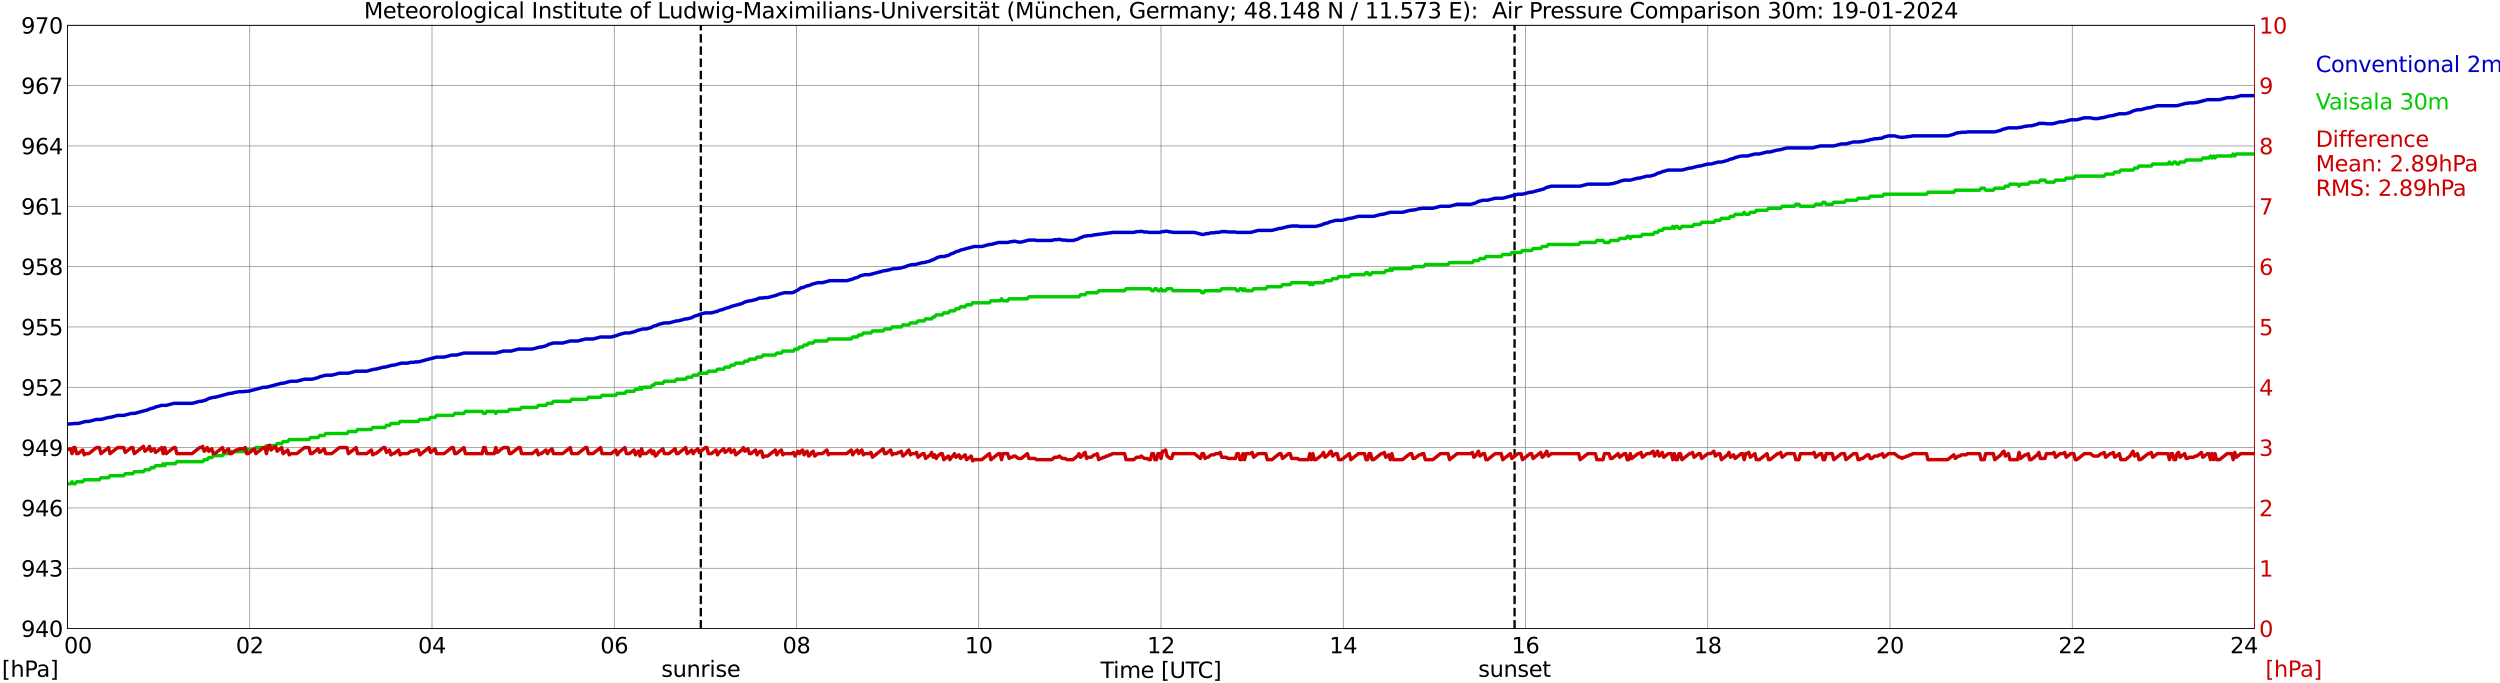 <?xml version="1.0" encoding="utf-8" standalone="no"?>
<!DOCTYPE svg PUBLIC "-//W3C//DTD SVG 1.1//EN"
  "http://www.w3.org/Graphics/SVG/1.1/DTD/svg11.dtd">
<svg xmlns:xlink="http://www.w3.org/1999/xlink" width="1085.4pt" height="296.64pt" viewBox="0 0 1085.4 296.64" xmlns="http://www.w3.org/2000/svg" version="1.1">
 <defs>
  <style type="text/css">*{stroke-linejoin: round; stroke-linecap: butt}</style>
 </defs>
 <g id="figure_1">
  <g id="patch_1">
   <path d="M 0 296.64 
L 1085.4 296.64 
L 1085.4 0 
L 0 0 
z
" style="fill: #ffffff"/>
  </g>
  <g id="axes_1">
   <g id="patch_2">
    <path d="M 29.306 272.909 
L 978.814 272.909 
L 978.814 10.976 
L 29.306 10.976 
z
" style="fill: #ffffff"/>
   </g>
   <g id="patch_3">
    <path d="M 978.814 272.909 
L 978.814 272.909 
L 978.814 10.976 
L 978.814 10.976 
z
" clip-path="url(#p2c1202f26f)" style="fill: #d3d3d3; opacity: 0.25; stroke: #d3d3d3; stroke-linejoin: miter"/>
   </g>
   <g id="matplotlib.axis_1">
    <g id="xtick_1">
     <g id="line2d_1">
      <path d="M 29.306 272.909 
L 29.306 10.976 
" clip-path="url(#p2c1202f26f)" style="fill: none; stroke: #808080; stroke-width: 0.3; stroke-linecap: square"/>
     </g>
     <g id="line2d_2"/>
     <g id="text_1">
      <!--    00 -->
      <g transform="translate(18.733 283.627) scale(0.095 -0.095)">
       <defs>
        <path id="DejaVuSans-20" transform="scale(0.016)"/>
        <path id="DejaVuSans-30" d="M 2034 4250 
Q 1547 4250 1301 3770 
Q 1056 3291 1056 2328 
Q 1056 1369 1301 889 
Q 1547 409 2034 409 
Q 2525 409 2770 889 
Q 3016 1369 3016 2328 
Q 3016 3291 2770 3770 
Q 2525 4250 2034 4250 
z
M 2034 4750 
Q 2819 4750 3233 4129 
Q 3647 3509 3647 2328 
Q 3647 1150 3233 529 
Q 2819 -91 2034 -91 
Q 1250 -91 836 529 
Q 422 1150 422 2328 
Q 422 3509 836 4129 
Q 1250 4750 2034 4750 
z
" transform="scale(0.016)"/>
       </defs>
       <use xlink:href="#DejaVuSans-20"/>
       <use xlink:href="#DejaVuSans-20" transform="translate(31.787 0)"/>
       <use xlink:href="#DejaVuSans-20" transform="translate(63.574 0)"/>
       <use xlink:href="#DejaVuSans-30" transform="translate(95.361 0)"/>
       <use xlink:href="#DejaVuSans-30" transform="translate(158.984 0)"/>
      </g>
     </g>
    </g>
    <g id="xtick_2">
     <g id="line2d_3">
      <path d="M 108.431 272.909 
L 108.431 10.976 
" clip-path="url(#p2c1202f26f)" style="fill: none; stroke: #808080; stroke-width: 0.3; stroke-linecap: square"/>
     </g>
     <g id="line2d_4"/>
     <g id="text_2">
      <!-- 02 -->
      <g transform="translate(102.387 283.627) scale(0.095 -0.095)">
       <defs>
        <path id="DejaVuSans-32" d="M 1228 531 
L 3431 531 
L 3431 0 
L 469 0 
L 469 531 
Q 828 903 1448 1529 
Q 2069 2156 2228 2338 
Q 2531 2678 2651 2914 
Q 2772 3150 2772 3378 
Q 2772 3750 2511 3984 
Q 2250 4219 1831 4219 
Q 1534 4219 1204 4116 
Q 875 4013 500 3803 
L 500 4441 
Q 881 4594 1212 4672 
Q 1544 4750 1819 4750 
Q 2544 4750 2975 4387 
Q 3406 4025 3406 3419 
Q 3406 3131 3298 2873 
Q 3191 2616 2906 2266 
Q 2828 2175 2409 1742 
Q 1991 1309 1228 531 
z
" transform="scale(0.016)"/>
       </defs>
       <use xlink:href="#DejaVuSans-30"/>
       <use xlink:href="#DejaVuSans-32" transform="translate(63.623 0)"/>
      </g>
     </g>
    </g>
    <g id="xtick_3">
     <g id="line2d_5">
      <path d="M 187.557 272.909 
L 187.557 10.976 
" clip-path="url(#p2c1202f26f)" style="fill: none; stroke: #808080; stroke-width: 0.3; stroke-linecap: square"/>
     </g>
     <g id="line2d_6"/>
     <g id="text_3">
      <!-- 04 -->
      <g transform="translate(181.513 283.627) scale(0.095 -0.095)">
       <defs>
        <path id="DejaVuSans-34" d="M 2419 4116 
L 825 1625 
L 2419 1625 
L 2419 4116 
z
M 2253 4666 
L 3047 4666 
L 3047 1625 
L 3713 1625 
L 3713 1100 
L 3047 1100 
L 3047 0 
L 2419 0 
L 2419 1100 
L 313 1100 
L 313 1709 
L 2253 4666 
z
" transform="scale(0.016)"/>
       </defs>
       <use xlink:href="#DejaVuSans-30"/>
       <use xlink:href="#DejaVuSans-34" transform="translate(63.623 0)"/>
      </g>
     </g>
    </g>
    <g id="xtick_4">
     <g id="line2d_7">
      <path d="M 266.683 272.909 
L 266.683 10.976 
" clip-path="url(#p2c1202f26f)" style="fill: none; stroke: #808080; stroke-width: 0.3; stroke-linecap: square"/>
     </g>
     <g id="line2d_8"/>
     <g id="text_4">
      <!-- 06 -->
      <g transform="translate(260.638 283.627) scale(0.095 -0.095)">
       <defs>
        <path id="DejaVuSans-36" d="M 2113 2584 
Q 1688 2584 1439 2293 
Q 1191 2003 1191 1497 
Q 1191 994 1439 701 
Q 1688 409 2113 409 
Q 2538 409 2786 701 
Q 3034 994 3034 1497 
Q 3034 2003 2786 2293 
Q 2538 2584 2113 2584 
z
M 3366 4563 
L 3366 3988 
Q 3128 4100 2886 4159 
Q 2644 4219 2406 4219 
Q 1781 4219 1451 3797 
Q 1122 3375 1075 2522 
Q 1259 2794 1537 2939 
Q 1816 3084 2150 3084 
Q 2853 3084 3261 2657 
Q 3669 2231 3669 1497 
Q 3669 778 3244 343 
Q 2819 -91 2113 -91 
Q 1303 -91 875 529 
Q 447 1150 447 2328 
Q 447 3434 972 4092 
Q 1497 4750 2381 4750 
Q 2619 4750 2861 4703 
Q 3103 4656 3366 4563 
z
" transform="scale(0.016)"/>
       </defs>
       <use xlink:href="#DejaVuSans-30"/>
       <use xlink:href="#DejaVuSans-36" transform="translate(63.623 0)"/>
      </g>
     </g>
    </g>
    <g id="xtick_5">
     <g id="line2d_9">
      <path d="M 345.808 272.909 
L 345.808 10.976 
" clip-path="url(#p2c1202f26f)" style="fill: none; stroke: #808080; stroke-width: 0.3; stroke-linecap: square"/>
     </g>
     <g id="line2d_10"/>
     <g id="text_5">
      <!-- 08 -->
      <g transform="translate(339.764 283.627) scale(0.095 -0.095)">
       <defs>
        <path id="DejaVuSans-38" d="M 2034 2216 
Q 1584 2216 1326 1975 
Q 1069 1734 1069 1313 
Q 1069 891 1326 650 
Q 1584 409 2034 409 
Q 2484 409 2743 651 
Q 3003 894 3003 1313 
Q 3003 1734 2745 1975 
Q 2488 2216 2034 2216 
z
M 1403 2484 
Q 997 2584 770 2862 
Q 544 3141 544 3541 
Q 544 4100 942 4425 
Q 1341 4750 2034 4750 
Q 2731 4750 3128 4425 
Q 3525 4100 3525 3541 
Q 3525 3141 3298 2862 
Q 3072 2584 2669 2484 
Q 3125 2378 3379 2068 
Q 3634 1759 3634 1313 
Q 3634 634 3220 271 
Q 2806 -91 2034 -91 
Q 1263 -91 848 271 
Q 434 634 434 1313 
Q 434 1759 690 2068 
Q 947 2378 1403 2484 
z
M 1172 3481 
Q 1172 3119 1398 2916 
Q 1625 2713 2034 2713 
Q 2441 2713 2670 2916 
Q 2900 3119 2900 3481 
Q 2900 3844 2670 4047 
Q 2441 4250 2034 4250 
Q 1625 4250 1398 4047 
Q 1172 3844 1172 3481 
z
" transform="scale(0.016)"/>
       </defs>
       <use xlink:href="#DejaVuSans-30"/>
       <use xlink:href="#DejaVuSans-38" transform="translate(63.623 0)"/>
      </g>
     </g>
    </g>
    <g id="xtick_6">
     <g id="line2d_11">
      <path d="M 424.934 272.909 
L 424.934 10.976 
" clip-path="url(#p2c1202f26f)" style="fill: none; stroke: #808080; stroke-width: 0.3; stroke-linecap: square"/>
     </g>
     <g id="line2d_12"/>
     <g id="text_6">
      <!-- 10 -->
      <g transform="translate(418.89 283.627) scale(0.095 -0.095)">
       <defs>
        <path id="DejaVuSans-31" d="M 794 531 
L 1825 531 
L 1825 4091 
L 703 3866 
L 703 4441 
L 1819 4666 
L 2450 4666 
L 2450 531 
L 3481 531 
L 3481 0 
L 794 0 
L 794 531 
z
" transform="scale(0.016)"/>
       </defs>
       <use xlink:href="#DejaVuSans-31"/>
       <use xlink:href="#DejaVuSans-30" transform="translate(63.623 0)"/>
      </g>
     </g>
    </g>
    <g id="xtick_7">
     <g id="line2d_13">
      <path d="M 504.06 272.909 
L 504.06 10.976 
" clip-path="url(#p2c1202f26f)" style="fill: none; stroke: #808080; stroke-width: 0.3; stroke-linecap: square"/>
     </g>
     <g id="line2d_14"/>
     <g id="text_7">
      <!-- 12 -->
      <g transform="translate(498.015 283.627) scale(0.095 -0.095)">
       <use xlink:href="#DejaVuSans-31"/>
       <use xlink:href="#DejaVuSans-32" transform="translate(63.623 0)"/>
      </g>
     </g>
    </g>
    <g id="xtick_8">
     <g id="line2d_15">
      <path d="M 583.185 272.909 
L 583.185 10.976 
" clip-path="url(#p2c1202f26f)" style="fill: none; stroke: #808080; stroke-width: 0.3; stroke-linecap: square"/>
     </g>
     <g id="line2d_16"/>
     <g id="text_8">
      <!-- 14 -->
      <g transform="translate(577.141 283.627) scale(0.095 -0.095)">
       <use xlink:href="#DejaVuSans-31"/>
       <use xlink:href="#DejaVuSans-34" transform="translate(63.623 0)"/>
      </g>
     </g>
    </g>
    <g id="xtick_9">
     <g id="line2d_17">
      <path d="M 662.311 272.909 
L 662.311 10.976 
" clip-path="url(#p2c1202f26f)" style="fill: none; stroke: #808080; stroke-width: 0.3; stroke-linecap: square"/>
     </g>
     <g id="line2d_18"/>
     <g id="text_9">
      <!-- 16 -->
      <g transform="translate(656.267 283.627) scale(0.095 -0.095)">
       <use xlink:href="#DejaVuSans-31"/>
       <use xlink:href="#DejaVuSans-36" transform="translate(63.623 0)"/>
      </g>
     </g>
    </g>
    <g id="xtick_10">
     <g id="line2d_19">
      <path d="M 741.437 272.909 
L 741.437 10.976 
" clip-path="url(#p2c1202f26f)" style="fill: none; stroke: #808080; stroke-width: 0.3; stroke-linecap: square"/>
     </g>
     <g id="line2d_20"/>
     <g id="text_10">
      <!-- 18 -->
      <g transform="translate(735.392 283.627) scale(0.095 -0.095)">
       <use xlink:href="#DejaVuSans-31"/>
       <use xlink:href="#DejaVuSans-38" transform="translate(63.623 0)"/>
      </g>
     </g>
    </g>
    <g id="xtick_11">
     <g id="line2d_21">
      <path d="M 820.562 272.909 
L 820.562 10.976 
" clip-path="url(#p2c1202f26f)" style="fill: none; stroke: #808080; stroke-width: 0.3; stroke-linecap: square"/>
     </g>
     <g id="line2d_22"/>
     <g id="text_11">
      <!-- 20 -->
      <g transform="translate(814.518 283.627) scale(0.095 -0.095)">
       <use xlink:href="#DejaVuSans-32"/>
       <use xlink:href="#DejaVuSans-30" transform="translate(63.623 0)"/>
      </g>
     </g>
    </g>
    <g id="xtick_12">
     <g id="line2d_23">
      <path d="M 899.688 272.909 
L 899.688 10.976 
" clip-path="url(#p2c1202f26f)" style="fill: none; stroke: #808080; stroke-width: 0.3; stroke-linecap: square"/>
     </g>
     <g id="line2d_24"/>
     <g id="text_12">
      <!-- 22 -->
      <g transform="translate(893.644 283.627) scale(0.095 -0.095)">
       <use xlink:href="#DejaVuSans-32"/>
       <use xlink:href="#DejaVuSans-32" transform="translate(63.623 0)"/>
      </g>
     </g>
    </g>
    <g id="xtick_13">
     <g id="line2d_25">
      <path d="M 978.814 272.909 
L 978.814 10.976 
" clip-path="url(#p2c1202f26f)" style="fill: none; stroke: #808080; stroke-width: 0.3; stroke-linecap: square"/>
     </g>
     <g id="line2d_26"/>
     <g id="text_13">
      <!-- 24    -->
      <g transform="translate(968.241 283.627) scale(0.095 -0.095)">
       <use xlink:href="#DejaVuSans-32"/>
       <use xlink:href="#DejaVuSans-34" transform="translate(63.623 0)"/>
       <use xlink:href="#DejaVuSans-20" transform="translate(127.246 0)"/>
       <use xlink:href="#DejaVuSans-20" transform="translate(159.033 0)"/>
       <use xlink:href="#DejaVuSans-20" transform="translate(190.82 0)"/>
      </g>
     </g>
    </g>
    <g id="text_14">
     <!-- Time [UTC] -->
     <g transform="translate(477.806 294.322) scale(0.095 -0.095)">
      <defs>
       <path id="DejaVuSans-54" d="M -19 4666 
L 3928 4666 
L 3928 4134 
L 2272 4134 
L 2272 0 
L 1638 0 
L 1638 4134 
L -19 4134 
L -19 4666 
z
" transform="scale(0.016)"/>
       <path id="DejaVuSans-69" d="M 603 3500 
L 1178 3500 
L 1178 0 
L 603 0 
L 603 3500 
z
M 603 4863 
L 1178 4863 
L 1178 4134 
L 603 4134 
L 603 4863 
z
" transform="scale(0.016)"/>
       <path id="DejaVuSans-6d" d="M 3328 2828 
Q 3544 3216 3844 3400 
Q 4144 3584 4550 3584 
Q 5097 3584 5394 3201 
Q 5691 2819 5691 2113 
L 5691 0 
L 5113 0 
L 5113 2094 
Q 5113 2597 4934 2840 
Q 4756 3084 4391 3084 
Q 3944 3084 3684 2787 
Q 3425 2491 3425 1978 
L 3425 0 
L 2847 0 
L 2847 2094 
Q 2847 2600 2669 2842 
Q 2491 3084 2119 3084 
Q 1678 3084 1418 2786 
Q 1159 2488 1159 1978 
L 1159 0 
L 581 0 
L 581 3500 
L 1159 3500 
L 1159 2956 
Q 1356 3278 1631 3431 
Q 1906 3584 2284 3584 
Q 2666 3584 2933 3390 
Q 3200 3197 3328 2828 
z
" transform="scale(0.016)"/>
       <path id="DejaVuSans-65" d="M 3597 1894 
L 3597 1613 
L 953 1613 
Q 991 1019 1311 708 
Q 1631 397 2203 397 
Q 2534 397 2845 478 
Q 3156 559 3463 722 
L 3463 178 
Q 3153 47 2828 -22 
Q 2503 -91 2169 -91 
Q 1331 -91 842 396 
Q 353 884 353 1716 
Q 353 2575 817 3079 
Q 1281 3584 2069 3584 
Q 2775 3584 3186 3129 
Q 3597 2675 3597 1894 
z
M 3022 2063 
Q 3016 2534 2758 2815 
Q 2500 3097 2075 3097 
Q 1594 3097 1305 2825 
Q 1016 2553 972 2059 
L 3022 2063 
z
" transform="scale(0.016)"/>
       <path id="DejaVuSans-5b" d="M 550 4863 
L 1875 4863 
L 1875 4416 
L 1125 4416 
L 1125 -397 
L 1875 -397 
L 1875 -844 
L 550 -844 
L 550 4863 
z
" transform="scale(0.016)"/>
       <path id="DejaVuSans-55" d="M 556 4666 
L 1191 4666 
L 1191 1831 
Q 1191 1081 1462 751 
Q 1734 422 2344 422 
Q 2950 422 3222 751 
Q 3494 1081 3494 1831 
L 3494 4666 
L 4128 4666 
L 4128 1753 
Q 4128 841 3676 375 
Q 3225 -91 2344 -91 
Q 1459 -91 1007 375 
Q 556 841 556 1753 
L 556 4666 
z
" transform="scale(0.016)"/>
       <path id="DejaVuSans-43" d="M 4122 4306 
L 4122 3641 
Q 3803 3938 3442 4084 
Q 3081 4231 2675 4231 
Q 1875 4231 1450 3742 
Q 1025 3253 1025 2328 
Q 1025 1406 1450 917 
Q 1875 428 2675 428 
Q 3081 428 3442 575 
Q 3803 722 4122 1019 
L 4122 359 
Q 3791 134 3420 21 
Q 3050 -91 2638 -91 
Q 1578 -91 968 557 
Q 359 1206 359 2328 
Q 359 3453 968 4101 
Q 1578 4750 2638 4750 
Q 3056 4750 3426 4639 
Q 3797 4528 4122 4306 
z
" transform="scale(0.016)"/>
       <path id="DejaVuSans-5d" d="M 1947 4863 
L 1947 -844 
L 622 -844 
L 622 -397 
L 1369 -397 
L 1369 4416 
L 622 4416 
L 622 4863 
L 1947 4863 
z
" transform="scale(0.016)"/>
      </defs>
      <use xlink:href="#DejaVuSans-54"/>
      <use xlink:href="#DejaVuSans-69" transform="translate(57.959 0)"/>
      <use xlink:href="#DejaVuSans-6d" transform="translate(85.742 0)"/>
      <use xlink:href="#DejaVuSans-65" transform="translate(183.154 0)"/>
      <use xlink:href="#DejaVuSans-20" transform="translate(244.678 0)"/>
      <use xlink:href="#DejaVuSans-5b" transform="translate(276.465 0)"/>
      <use xlink:href="#DejaVuSans-55" transform="translate(315.479 0)"/>
      <use xlink:href="#DejaVuSans-54" transform="translate(388.672 0)"/>
      <use xlink:href="#DejaVuSans-43" transform="translate(443.881 0)"/>
      <use xlink:href="#DejaVuSans-5d" transform="translate(513.705 0)"/>
     </g>
    </g>
   </g>
   <g id="matplotlib.axis_2">
    <g id="ytick_1">
     <g id="line2d_27">
      <path d="M 29.306 272.909 
L 978.814 272.909 
" clip-path="url(#p2c1202f26f)" style="fill: none; stroke: #808080; stroke-width: 0.3; stroke-linecap: square"/>
     </g>
     <g id="line2d_28"/>
     <g id="text_15">
      <!-- 940 -->
      <g transform="translate(9.173 276.518) scale(0.095 -0.095)">
       <defs>
        <path id="DejaVuSans-39" d="M 703 97 
L 703 672 
Q 941 559 1184 500 
Q 1428 441 1663 441 
Q 2288 441 2617 861 
Q 2947 1281 2994 2138 
Q 2813 1869 2534 1725 
Q 2256 1581 1919 1581 
Q 1219 1581 811 2004 
Q 403 2428 403 3163 
Q 403 3881 828 4315 
Q 1253 4750 1959 4750 
Q 2769 4750 3195 4129 
Q 3622 3509 3622 2328 
Q 3622 1225 3098 567 
Q 2575 -91 1691 -91 
Q 1453 -91 1209 -44 
Q 966 3 703 97 
z
M 1959 2075 
Q 2384 2075 2632 2365 
Q 2881 2656 2881 3163 
Q 2881 3666 2632 3958 
Q 2384 4250 1959 4250 
Q 1534 4250 1286 3958 
Q 1038 3666 1038 3163 
Q 1038 2656 1286 2365 
Q 1534 2075 1959 2075 
z
" transform="scale(0.016)"/>
       </defs>
       <use xlink:href="#DejaVuSans-39"/>
       <use xlink:href="#DejaVuSans-34" transform="translate(63.623 0)"/>
       <use xlink:href="#DejaVuSans-30" transform="translate(127.246 0)"/>
      </g>
     </g>
    </g>
    <g id="ytick_2">
     <g id="line2d_29">
      <path d="M 29.306 246.715 
L 978.814 246.715 
" clip-path="url(#p2c1202f26f)" style="fill: none; stroke: #808080; stroke-width: 0.3; stroke-linecap: square"/>
     </g>
     <g id="line2d_30"/>
     <g id="text_16">
      <!-- 943 -->
      <g transform="translate(9.173 250.325) scale(0.095 -0.095)">
       <defs>
        <path id="DejaVuSans-33" d="M 2597 2516 
Q 3050 2419 3304 2112 
Q 3559 1806 3559 1356 
Q 3559 666 3084 287 
Q 2609 -91 1734 -91 
Q 1441 -91 1130 -33 
Q 819 25 488 141 
L 488 750 
Q 750 597 1062 519 
Q 1375 441 1716 441 
Q 2309 441 2620 675 
Q 2931 909 2931 1356 
Q 2931 1769 2642 2001 
Q 2353 2234 1838 2234 
L 1294 2234 
L 1294 2753 
L 1863 2753 
Q 2328 2753 2575 2939 
Q 2822 3125 2822 3475 
Q 2822 3834 2567 4026 
Q 2313 4219 1838 4219 
Q 1578 4219 1281 4162 
Q 984 4106 628 3988 
L 628 4550 
Q 988 4650 1302 4700 
Q 1616 4750 1894 4750 
Q 2613 4750 3031 4423 
Q 3450 4097 3450 3541 
Q 3450 3153 3228 2886 
Q 3006 2619 2597 2516 
z
" transform="scale(0.016)"/>
       </defs>
       <use xlink:href="#DejaVuSans-39"/>
       <use xlink:href="#DejaVuSans-34" transform="translate(63.623 0)"/>
       <use xlink:href="#DejaVuSans-33" transform="translate(127.246 0)"/>
      </g>
     </g>
    </g>
    <g id="ytick_3">
     <g id="line2d_31">
      <path d="M 29.306 220.522 
L 978.814 220.522 
" clip-path="url(#p2c1202f26f)" style="fill: none; stroke: #808080; stroke-width: 0.3; stroke-linecap: square"/>
     </g>
     <g id="line2d_32"/>
     <g id="text_17">
      <!-- 946 -->
      <g transform="translate(9.173 224.131) scale(0.095 -0.095)">
       <use xlink:href="#DejaVuSans-39"/>
       <use xlink:href="#DejaVuSans-34" transform="translate(63.623 0)"/>
       <use xlink:href="#DejaVuSans-36" transform="translate(127.246 0)"/>
      </g>
     </g>
    </g>
    <g id="ytick_4">
     <g id="line2d_33">
      <path d="M 29.306 194.329 
L 978.814 194.329 
" clip-path="url(#p2c1202f26f)" style="fill: none; stroke: #808080; stroke-width: 0.3; stroke-linecap: square"/>
     </g>
     <g id="line2d_34"/>
     <g id="text_18">
      <!-- 949 -->
      <g transform="translate(9.173 197.938) scale(0.095 -0.095)">
       <use xlink:href="#DejaVuSans-39"/>
       <use xlink:href="#DejaVuSans-34" transform="translate(63.623 0)"/>
       <use xlink:href="#DejaVuSans-39" transform="translate(127.246 0)"/>
      </g>
     </g>
    </g>
    <g id="ytick_5">
     <g id="line2d_35">
      <path d="M 29.306 168.136 
L 978.814 168.136 
" clip-path="url(#p2c1202f26f)" style="fill: none; stroke: #808080; stroke-width: 0.3; stroke-linecap: square"/>
     </g>
     <g id="line2d_36"/>
     <g id="text_19">
      <!-- 952 -->
      <g transform="translate(9.173 171.745) scale(0.095 -0.095)">
       <defs>
        <path id="DejaVuSans-35" d="M 691 4666 
L 3169 4666 
L 3169 4134 
L 1269 4134 
L 1269 2991 
Q 1406 3038 1543 3061 
Q 1681 3084 1819 3084 
Q 2600 3084 3056 2656 
Q 3513 2228 3513 1497 
Q 3513 744 3044 326 
Q 2575 -91 1722 -91 
Q 1428 -91 1123 -41 
Q 819 9 494 109 
L 494 744 
Q 775 591 1075 516 
Q 1375 441 1709 441 
Q 2250 441 2565 725 
Q 2881 1009 2881 1497 
Q 2881 1984 2565 2268 
Q 2250 2553 1709 2553 
Q 1456 2553 1204 2497 
Q 953 2441 691 2322 
L 691 4666 
z
" transform="scale(0.016)"/>
       </defs>
       <use xlink:href="#DejaVuSans-39"/>
       <use xlink:href="#DejaVuSans-35" transform="translate(63.623 0)"/>
       <use xlink:href="#DejaVuSans-32" transform="translate(127.246 0)"/>
      </g>
     </g>
    </g>
    <g id="ytick_6">
     <g id="line2d_37">
      <path d="M 29.306 141.942 
L 978.814 141.942 
" clip-path="url(#p2c1202f26f)" style="fill: none; stroke: #808080; stroke-width: 0.3; stroke-linecap: square"/>
     </g>
     <g id="line2d_38"/>
     <g id="text_20">
      <!-- 955 -->
      <g transform="translate(9.173 145.551) scale(0.095 -0.095)">
       <use xlink:href="#DejaVuSans-39"/>
       <use xlink:href="#DejaVuSans-35" transform="translate(63.623 0)"/>
       <use xlink:href="#DejaVuSans-35" transform="translate(127.246 0)"/>
      </g>
     </g>
    </g>
    <g id="ytick_7">
     <g id="line2d_39">
      <path d="M 29.306 115.749 
L 978.814 115.749 
" clip-path="url(#p2c1202f26f)" style="fill: none; stroke: #808080; stroke-width: 0.3; stroke-linecap: square"/>
     </g>
     <g id="line2d_40"/>
     <g id="text_21">
      <!-- 958 -->
      <g transform="translate(9.173 119.358) scale(0.095 -0.095)">
       <use xlink:href="#DejaVuSans-39"/>
       <use xlink:href="#DejaVuSans-35" transform="translate(63.623 0)"/>
       <use xlink:href="#DejaVuSans-38" transform="translate(127.246 0)"/>
      </g>
     </g>
    </g>
    <g id="ytick_8">
     <g id="line2d_41">
      <path d="M 29.306 89.556 
L 978.814 89.556 
" clip-path="url(#p2c1202f26f)" style="fill: none; stroke: #808080; stroke-width: 0.3; stroke-linecap: square"/>
     </g>
     <g id="line2d_42"/>
     <g id="text_22">
      <!-- 961 -->
      <g transform="translate(9.173 93.165) scale(0.095 -0.095)">
       <use xlink:href="#DejaVuSans-39"/>
       <use xlink:href="#DejaVuSans-36" transform="translate(63.623 0)"/>
       <use xlink:href="#DejaVuSans-31" transform="translate(127.246 0)"/>
      </g>
     </g>
    </g>
    <g id="ytick_9">
     <g id="line2d_43">
      <path d="M 29.306 63.362 
L 978.814 63.362 
" clip-path="url(#p2c1202f26f)" style="fill: none; stroke: #808080; stroke-width: 0.3; stroke-linecap: square"/>
     </g>
     <g id="line2d_44"/>
     <g id="text_23">
      <!-- 964 -->
      <g transform="translate(9.173 66.972) scale(0.095 -0.095)">
       <use xlink:href="#DejaVuSans-39"/>
       <use xlink:href="#DejaVuSans-36" transform="translate(63.623 0)"/>
       <use xlink:href="#DejaVuSans-34" transform="translate(127.246 0)"/>
      </g>
     </g>
    </g>
    <g id="ytick_10">
     <g id="line2d_45">
      <path d="M 29.306 37.169 
L 978.814 37.169 
" clip-path="url(#p2c1202f26f)" style="fill: none; stroke: #808080; stroke-width: 0.3; stroke-linecap: square"/>
     </g>
     <g id="line2d_46"/>
     <g id="text_24">
      <!-- 967 -->
      <g transform="translate(9.173 40.778) scale(0.095 -0.095)">
       <defs>
        <path id="DejaVuSans-37" d="M 525 4666 
L 3525 4666 
L 3525 4397 
L 1831 0 
L 1172 0 
L 2766 4134 
L 525 4134 
L 525 4666 
z
" transform="scale(0.016)"/>
       </defs>
       <use xlink:href="#DejaVuSans-39"/>
       <use xlink:href="#DejaVuSans-36" transform="translate(63.623 0)"/>
       <use xlink:href="#DejaVuSans-37" transform="translate(127.246 0)"/>
      </g>
     </g>
    </g>
    <g id="ytick_11">
     <g id="line2d_47">
      <path d="M 29.306 10.976 
L 978.814 10.976 
" clip-path="url(#p2c1202f26f)" style="fill: none; stroke: #808080; stroke-width: 0.3; stroke-linecap: square"/>
     </g>
     <g id="line2d_48"/>
     <g id="text_25">
      <!-- 970 -->
      <g transform="translate(9.173 14.585) scale(0.095 -0.095)">
       <use xlink:href="#DejaVuSans-39"/>
       <use xlink:href="#DejaVuSans-37" transform="translate(63.623 0)"/>
       <use xlink:href="#DejaVuSans-30" transform="translate(127.246 0)"/>
      </g>
     </g>
    </g>
   </g>
   <g id="line2d_49">
    <path d="M 304.267 272.909 
L 304.267 10.976 
" clip-path="url(#p2c1202f26f)" style="fill: none; stroke-dasharray: 3.7,1.6; stroke-dashoffset: 0; stroke: #000000"/>
   </g>
   <g id="line2d_50">
    <path d="M 657.564 272.909 
L 657.564 10.976 
" clip-path="url(#p2c1202f26f)" style="fill: none; stroke-dasharray: 3.7,1.6; stroke-dashoffset: 0; stroke: #000000"/>
   </g>
   <g id="line2d_51">
    <path d="M 29.306 184.143 
L 32.603 183.852 
L 33.921 183.852 
L 37.218 182.978 
L 38.537 182.978 
L 41.834 182.105 
L 43.812 182.105 
L 47.109 181.232 
L 47.768 181.232 
L 51.065 180.359 
L 53.703 180.359 
L 57 179.486 
L 58.319 179.486 
L 64.253 177.914 
L 64.912 177.565 
L 66.89 177.041 
L 67.55 176.692 
L 70.187 175.994 
L 72.166 175.994 
L 75.462 175.12 
L 83.375 175.12 
L 86.672 174.247 
L 87.331 174.247 
L 89.309 173.723 
L 90.628 173.025 
L 92.606 172.501 
L 93.266 172.501 
L 99.86 170.755 
L 100.519 170.755 
L 102.497 170.231 
L 103.156 170.231 
L 103.816 170.056 
L 105.794 170.056 
L 106.453 169.882 
L 107.772 169.882 
L 114.366 168.136 
L 115.685 168.136 
L 122.278 166.389 
L 122.938 166.389 
L 126.235 165.516 
L 128.872 165.516 
L 132.169 164.643 
L 135.466 164.643 
L 138.104 163.945 
L 138.763 163.595 
L 141.4 162.897 
L 144.038 162.897 
L 147.335 162.024 
L 151.291 162.024 
L 154.588 161.151 
L 159.204 161.151 
L 162.501 160.278 
L 163.16 160.278 
L 166.457 159.404 
L 167.116 159.404 
L 170.413 158.531 
L 171.073 158.531 
L 174.37 157.658 
L 177.007 157.658 
L 178.326 157.309 
L 179.645 157.309 
L 180.304 157.134 
L 181.623 157.134 
L 189.535 155.039 
L 192.832 155.039 
L 196.129 154.166 
L 198.107 154.166 
L 201.404 153.293 
L 215.251 153.293 
L 218.548 152.42 
L 221.845 152.42 
L 225.142 151.546 
L 231.076 151.546 
L 234.373 150.673 
L 235.033 150.673 
L 237.011 150.149 
L 238.329 149.451 
L 240.308 148.927 
L 244.264 148.927 
L 247.561 148.054 
L 250.858 148.054 
L 254.155 147.181 
L 257.451 147.181 
L 260.748 146.308 
L 265.364 146.308 
L 268.002 145.609 
L 268.661 145.26 
L 271.298 144.562 
L 273.277 144.562 
L 275.914 143.863 
L 276.573 143.514 
L 279.211 142.815 
L 280.53 142.815 
L 282.508 142.291 
L 283.827 141.593 
L 285.145 141.244 
L 285.805 140.895 
L 288.442 140.196 
L 290.42 140.196 
L 293.717 139.323 
L 294.377 139.323 
L 297.674 138.45 
L 298.333 138.45 
L 300.311 137.926 
L 301.63 137.227 
L 302.949 136.878 
L 303.608 136.529 
L 306.246 135.83 
L 308.883 135.83 
L 311.521 135.132 
L 312.18 134.783 
L 314.158 134.259 
L 314.818 133.91 
L 316.796 133.386 
L 317.455 133.037 
L 322.071 131.814 
L 323.39 131.116 
L 325.368 130.592 
L 326.027 130.592 
L 328.665 129.893 
L 329.324 129.544 
L 329.983 129.369 
L 331.302 129.369 
L 331.961 129.195 
L 333.28 129.195 
L 337.236 128.147 
L 337.896 127.798 
L 340.533 127.099 
L 343.83 127.099 
L 344.49 126.925 
L 346.468 125.877 
L 347.127 125.353 
L 347.787 125.004 
L 349.105 124.655 
L 349.765 124.305 
L 351.743 123.782 
L 352.402 123.432 
L 355.04 122.734 
L 357.018 122.734 
L 360.315 121.861 
L 367.568 121.861 
L 370.206 121.162 
L 370.865 120.813 
L 372.184 120.464 
L 373.502 119.765 
L 375.481 119.241 
L 377.459 119.241 
L 384.053 117.495 
L 384.712 117.495 
L 388.009 116.622 
L 389.328 116.622 
L 389.987 116.447 
L 390.646 116.447 
L 393.284 115.749 
L 393.943 115.4 
L 395.921 114.876 
L 397.24 114.876 
L 400.537 114.003 
L 401.196 114.003 
L 403.834 113.304 
L 404.493 112.955 
L 405.153 112.78 
L 407.131 111.733 
L 408.45 111.383 
L 409.768 111.383 
L 411.746 110.86 
L 413.065 110.161 
L 413.725 109.986 
L 415.043 109.288 
L 416.362 108.939 
L 417.022 108.589 
L 422.956 107.018 
L 426.253 107.018 
L 429.55 106.145 
L 430.209 106.145 
L 433.506 105.272 
L 437.462 105.272 
L 438.781 104.922 
L 439.44 104.922 
L 440.1 104.748 
L 440.759 104.748 
L 442.078 105.097 
L 443.397 105.097 
L 446.694 104.224 
L 449.331 104.224 
L 449.991 104.398 
L 456.584 104.398 
L 457.903 104.049 
L 459.222 104.049 
L 459.881 103.875 
L 461.2 104.224 
L 462.519 104.224 
L 463.178 104.398 
L 465.816 104.398 
L 467.794 103.875 
L 469.113 103.176 
L 469.772 103.002 
L 470.431 102.652 
L 471.091 102.478 
L 471.75 102.478 
L 472.409 102.303 
L 473.728 102.303 
L 475.047 101.954 
L 475.706 101.954 
L 476.366 101.779 
L 477.025 101.779 
L 477.685 101.605 
L 478.344 101.605 
L 479.003 101.43 
L 479.663 101.43 
L 480.322 101.255 
L 480.981 101.255 
L 481.641 101.081 
L 482.3 101.081 
L 482.96 100.906 
L 492.191 100.906 
L 493.51 100.557 
L 494.828 100.557 
L 495.488 100.382 
L 496.807 100.731 
L 498.125 100.731 
L 498.785 100.906 
L 503.4 100.906 
L 504.719 100.557 
L 505.379 100.557 
L 506.038 100.382 
L 506.697 100.382 
L 508.016 100.731 
L 508.675 100.731 
L 509.335 100.906 
L 518.566 100.906 
L 521.863 101.779 
L 522.522 101.779 
L 523.841 101.43 
L 524.501 101.43 
L 525.819 101.081 
L 527.138 101.081 
L 527.797 100.906 
L 529.116 100.906 
L 530.435 100.557 
L 532.413 100.557 
L 533.073 100.731 
L 536.369 100.731 
L 537.029 100.906 
L 542.963 100.906 
L 546.26 100.033 
L 552.195 100.033 
L 555.491 99.16 
L 556.151 99.16 
L 559.448 98.287 
L 560.107 98.287 
L 560.766 98.112 
L 563.404 98.112 
L 564.063 98.287 
L 571.317 98.287 
L 573.954 97.588 
L 574.613 97.239 
L 576.592 96.715 
L 577.251 96.366 
L 579.889 95.667 
L 582.526 95.667 
L 585.823 94.794 
L 586.482 94.794 
L 589.779 93.921 
L 596.373 93.921 
L 599.67 93.048 
L 600.329 93.048 
L 603.626 92.175 
L 608.901 92.175 
L 612.198 91.302 
L 612.858 91.302 
L 613.517 91.127 
L 614.176 91.127 
L 616.154 90.603 
L 616.814 90.603 
L 617.473 90.429 
L 622.089 90.429 
L 625.386 89.556 
L 629.342 89.556 
L 632.639 88.683 
L 638.573 88.683 
L 640.552 88.159 
L 641.87 87.46 
L 643.848 86.936 
L 645.827 86.936 
L 649.123 86.063 
L 652.42 86.063 
L 659.014 84.317 
L 660.992 84.317 
L 664.289 83.444 
L 664.949 83.444 
L 670.224 82.047 
L 671.542 81.348 
L 673.521 80.825 
L 686.049 80.825 
L 689.346 79.951 
L 698.577 79.951 
L 699.236 79.777 
L 699.896 79.777 
L 702.533 79.078 
L 703.193 78.729 
L 705.171 78.205 
L 707.808 78.205 
L 711.105 77.332 
L 711.765 77.332 
L 715.062 76.459 
L 716.38 76.459 
L 718.358 75.935 
L 719.677 75.237 
L 720.996 74.887 
L 721.655 74.538 
L 724.293 73.84 
L 730.227 73.84 
L 733.524 72.967 
L 734.184 72.967 
L 737.48 72.093 
L 738.14 72.093 
L 741.437 71.22 
L 742.756 71.22 
L 746.052 70.347 
L 747.371 70.347 
L 750.009 69.649 
L 750.668 69.299 
L 752.646 68.776 
L 753.306 68.426 
L 755.943 67.728 
L 758.581 67.728 
L 761.878 66.855 
L 763.856 66.855 
L 767.153 65.982 
L 768.471 65.982 
L 771.768 65.109 
L 772.428 65.109 
L 775.725 64.235 
L 786.934 64.235 
L 790.231 63.362 
L 796.165 63.362 
L 799.462 62.489 
L 801.44 62.489 
L 804.737 61.616 
L 807.375 61.616 
L 808.034 61.441 
L 808.694 61.441 
L 810.672 60.918 
L 811.331 60.918 
L 811.99 60.568 
L 812.65 60.568 
L 813.969 60.219 
L 815.287 60.219 
L 815.947 60.044 
L 816.606 60.044 
L 817.265 59.87 
L 817.925 59.521 
L 819.903 58.997 
L 822.541 58.997 
L 824.519 59.521 
L 825.178 59.521 
L 825.837 59.695 
L 826.497 59.521 
L 827.156 59.521 
L 827.816 59.346 
L 828.475 59.346 
L 829.134 59.171 
L 829.794 59.171 
L 830.453 58.997 
L 845.619 58.997 
L 848.256 58.298 
L 848.916 57.949 
L 850.235 57.6 
L 850.894 57.6 
L 851.553 57.425 
L 853.531 57.425 
L 854.191 57.251 
L 866.06 57.251 
L 868.697 56.552 
L 869.357 56.203 
L 871.994 55.504 
L 875.95 55.504 
L 876.61 55.33 
L 877.269 55.33 
L 879.247 54.806 
L 879.907 54.806 
L 880.566 54.631 
L 881.885 54.631 
L 884.522 53.933 
L 885.182 53.583 
L 887.819 53.583 
L 888.479 53.758 
L 891.116 53.758 
L 894.413 52.885 
L 895.732 52.885 
L 899.029 52.012 
L 901.666 52.012 
L 904.963 51.139 
L 907.601 51.139 
L 908.919 51.488 
L 910.898 51.488 
L 912.216 51.139 
L 912.876 51.139 
L 916.173 50.266 
L 916.832 50.266 
L 920.129 49.393 
L 922.766 49.393 
L 924.745 48.869 
L 926.063 48.17 
L 928.041 47.646 
L 929.36 47.646 
L 932.657 46.773 
L 933.316 46.773 
L 936.613 45.9 
L 945.185 45.9 
L 949.142 44.852 
L 949.801 44.852 
L 950.46 44.678 
L 952.438 44.678 
L 953.098 44.503 
L 953.757 44.503 
L 958.373 43.281 
L 963.648 43.281 
L 966.945 42.408 
L 969.582 42.408 
L 972.879 41.535 
L 978.154 41.535 
L 978.154 41.535 
" clip-path="url(#p2c1202f26f)" style="fill: none; stroke: #0000cc; stroke-width: 1.5; stroke-linecap: square"/>
   </g>
   <g id="line2d_52">
    <path d="M 29.306 210.045 
L 30.625 210.045 
L 31.284 209.172 
L 31.943 210.045 
L 32.603 210.045 
L 33.262 209.172 
L 35.9 209.172 
L 36.559 208.299 
L 43.153 208.299 
L 43.812 207.426 
L 47.109 207.426 
L 47.768 206.552 
L 53.703 206.552 
L 54.362 205.679 
L 57.659 205.679 
L 58.319 204.806 
L 62.275 204.806 
L 62.934 203.933 
L 64.912 203.933 
L 65.572 203.06 
L 66.89 203.06 
L 67.55 202.187 
L 70.187 202.187 
L 70.847 201.314 
L 71.506 202.187 
L 72.166 201.314 
L 76.122 201.314 
L 76.781 200.441 
L 87.991 200.441 
L 88.65 199.568 
L 89.969 199.568 
L 90.628 198.694 
L 91.947 198.694 
L 92.606 197.821 
L 96.563 197.821 
L 97.222 196.948 
L 99.2 196.948 
L 99.86 196.075 
L 106.453 196.075 
L 107.113 195.202 
L 110.41 195.202 
L 111.069 194.329 
L 115.025 194.329 
L 115.685 193.456 
L 116.344 194.329 
L 117.003 194.329 
L 117.663 193.456 
L 119.641 193.456 
L 120.3 192.583 
L 122.278 192.583 
L 122.938 191.71 
L 124.916 191.71 
L 125.575 190.836 
L 134.147 190.836 
L 134.807 189.963 
L 138.104 189.963 
L 138.763 189.09 
L 140.741 189.09 
L 141.4 188.217 
L 150.632 188.217 
L 151.291 187.344 
L 154.588 187.344 
L 155.247 186.471 
L 161.182 186.471 
L 161.841 185.598 
L 167.116 185.598 
L 167.776 184.725 
L 169.094 184.725 
L 169.754 183.852 
L 173.051 183.852 
L 173.71 182.978 
L 181.623 182.978 
L 182.282 182.105 
L 186.238 182.105 
L 186.898 181.232 
L 188.876 181.232 
L 189.535 180.359 
L 196.788 180.359 
L 197.448 179.486 
L 201.404 179.486 
L 202.063 178.613 
L 209.317 178.613 
L 209.976 179.486 
L 210.635 179.486 
L 211.295 178.613 
L 214.592 178.613 
L 215.251 179.486 
L 215.91 178.613 
L 220.526 178.613 
L 221.186 177.74 
L 225.801 177.74 
L 226.461 176.867 
L 233.054 176.867 
L 233.714 175.994 
L 237.011 175.994 
L 237.67 175.12 
L 239.648 175.12 
L 240.308 174.247 
L 247.561 174.247 
L 248.22 173.374 
L 254.814 173.374 
L 255.473 172.501 
L 260.748 172.501 
L 261.408 171.628 
L 267.342 171.628 
L 268.002 170.755 
L 271.298 170.755 
L 271.958 169.882 
L 275.255 169.882 
L 275.914 169.009 
L 277.233 169.009 
L 277.892 168.136 
L 278.552 169.009 
L 279.211 168.136 
L 282.508 168.136 
L 283.167 167.262 
L 283.827 167.262 
L 284.486 166.389 
L 287.783 166.389 
L 288.442 165.516 
L 293.058 165.516 
L 293.717 164.643 
L 297.674 164.643 
L 298.333 163.77 
L 300.311 163.77 
L 300.971 162.897 
L 302.949 162.897 
L 303.608 162.024 
L 306.905 162.024 
L 307.564 161.151 
L 310.861 161.151 
L 311.521 160.278 
L 314.158 160.278 
L 314.818 159.404 
L 316.796 159.404 
L 317.455 158.531 
L 318.774 158.531 
L 319.433 157.658 
L 322.73 157.658 
L 323.39 156.785 
L 324.708 156.785 
L 325.368 155.912 
L 328.005 155.912 
L 328.665 155.039 
L 330.643 155.039 
L 331.302 154.166 
L 336.577 154.166 
L 337.236 153.293 
L 339.215 153.293 
L 339.874 152.42 
L 344.49 152.42 
L 345.149 151.546 
L 346.468 151.546 
L 347.127 150.673 
L 348.446 150.673 
L 349.105 149.8 
L 350.424 149.8 
L 351.083 148.927 
L 353.062 148.927 
L 353.721 148.054 
L 358.996 148.054 
L 359.655 147.181 
L 369.546 147.181 
L 370.206 146.308 
L 372.184 146.308 
L 372.843 145.435 
L 374.162 145.435 
L 374.821 144.562 
L 378.118 144.562 
L 378.777 143.688 
L 383.393 143.688 
L 384.053 142.815 
L 386.69 142.815 
L 387.349 141.942 
L 391.306 141.942 
L 391.965 141.069 
L 394.603 141.069 
L 395.262 140.196 
L 397.899 140.196 
L 398.559 139.323 
L 401.196 139.323 
L 401.856 138.45 
L 404.493 138.45 
L 405.153 137.577 
L 405.812 137.577 
L 406.471 136.704 
L 409.109 136.704 
L 409.768 135.83 
L 411.746 135.83 
L 412.406 134.957 
L 414.384 134.957 
L 415.043 134.084 
L 416.362 134.084 
L 417.022 133.211 
L 419 133.211 
L 419.659 132.338 
L 421.637 132.338 
L 422.297 131.465 
L 429.55 131.465 
L 430.209 130.592 
L 434.165 130.592 
L 434.825 129.719 
L 435.484 130.592 
L 437.462 130.592 
L 438.122 129.719 
L 446.034 129.719 
L 446.694 128.846 
L 468.453 128.846 
L 469.113 127.972 
L 471.091 127.972 
L 471.75 127.099 
L 476.366 127.099 
L 477.025 126.226 
L 488.235 126.226 
L 488.894 125.353 
L 499.444 125.353 
L 500.103 126.226 
L 500.763 126.226 
L 501.422 125.353 
L 502.082 125.353 
L 502.741 126.226 
L 503.4 126.226 
L 504.06 125.353 
L 504.719 126.226 
L 506.038 126.226 
L 506.697 125.353 
L 508.675 125.353 
L 509.335 126.226 
L 521.204 126.226 
L 521.863 127.099 
L 522.522 127.099 
L 523.182 126.226 
L 529.776 126.226 
L 530.435 125.353 
L 536.369 125.353 
L 537.029 126.226 
L 537.688 126.226 
L 538.348 125.353 
L 539.007 125.353 
L 539.666 126.226 
L 540.326 125.353 
L 540.985 126.226 
L 543.623 126.226 
L 544.282 125.353 
L 549.557 125.353 
L 550.216 124.48 
L 556.151 124.48 
L 556.81 123.607 
L 560.107 123.607 
L 560.766 122.734 
L 568.02 122.734 
L 568.679 123.607 
L 569.338 122.734 
L 569.998 123.607 
L 570.657 122.734 
L 574.613 122.734 
L 575.273 121.861 
L 577.91 121.861 
L 578.57 120.988 
L 580.548 120.988 
L 581.207 120.114 
L 585.823 120.114 
L 586.482 119.241 
L 592.417 119.241 
L 593.076 118.368 
L 593.736 118.368 
L 594.395 119.241 
L 595.054 119.241 
L 595.714 118.368 
L 600.989 118.368 
L 601.648 117.495 
L 602.967 117.495 
L 603.626 116.622 
L 604.286 117.495 
L 604.945 116.622 
L 612.858 116.622 
L 613.517 115.749 
L 618.133 115.749 
L 618.792 114.876 
L 628.683 114.876 
L 629.342 114.003 
L 639.233 114.003 
L 639.892 113.13 
L 641.87 113.13 
L 642.53 112.256 
L 644.508 112.256 
L 645.167 111.383 
L 651.761 111.383 
L 652.42 110.51 
L 655.717 110.51 
L 656.377 109.637 
L 660.333 109.637 
L 660.992 108.764 
L 664.949 108.764 
L 665.608 107.891 
L 668.905 107.891 
L 669.564 107.018 
L 671.542 107.018 
L 672.202 106.145 
L 685.389 106.145 
L 686.049 105.272 
L 692.643 105.272 
L 693.302 104.398 
L 695.939 104.398 
L 696.599 105.272 
L 698.577 105.272 
L 699.236 104.398 
L 702.533 104.398 
L 703.193 103.525 
L 705.83 103.525 
L 706.49 102.652 
L 707.149 102.652 
L 707.808 103.525 
L 708.468 102.652 
L 712.424 102.652 
L 713.083 101.779 
L 717.699 101.779 
L 718.358 100.906 
L 719.677 100.906 
L 720.337 100.033 
L 721.655 100.033 
L 722.315 99.16 
L 725.612 99.16 
L 726.271 98.287 
L 726.93 99.16 
L 727.59 98.287 
L 728.249 98.287 
L 728.909 99.16 
L 729.568 99.16 
L 730.227 98.287 
L 734.843 98.287 
L 735.502 97.414 
L 738.14 97.414 
L 738.799 96.54 
L 744.074 96.54 
L 744.734 95.667 
L 746.712 95.667 
L 747.371 94.794 
L 750.668 94.794 
L 751.327 93.921 
L 752.646 93.921 
L 753.306 93.048 
L 756.602 93.048 
L 757.262 92.175 
L 757.921 93.048 
L 759.24 93.048 
L 759.899 92.175 
L 761.878 92.175 
L 762.537 91.302 
L 767.153 91.302 
L 767.812 90.429 
L 773.087 90.429 
L 773.746 89.556 
L 779.021 89.556 
L 779.681 88.683 
L 781 88.683 
L 781.659 89.556 
L 787.593 89.556 
L 788.253 88.683 
L 790.89 88.683 
L 791.55 87.809 
L 792.209 87.809 
L 792.868 88.683 
L 795.506 88.683 
L 796.165 87.809 
L 800.781 87.809 
L 801.44 86.936 
L 806.056 86.936 
L 806.715 86.063 
L 811.331 86.063 
L 811.99 85.19 
L 817.265 85.19 
L 817.925 84.317 
L 836.388 84.317 
L 837.047 83.444 
L 848.256 83.444 
L 848.916 82.571 
L 859.466 82.571 
L 860.125 81.698 
L 861.444 81.698 
L 862.103 82.571 
L 865.4 82.571 
L 866.06 81.698 
L 870.016 81.698 
L 870.675 80.825 
L 871.994 80.825 
L 872.653 79.951 
L 875.95 79.951 
L 876.61 80.825 
L 877.269 79.951 
L 880.566 79.951 
L 881.225 79.078 
L 885.182 79.078 
L 885.841 78.205 
L 887.819 78.205 
L 888.479 79.078 
L 891.775 79.078 
L 892.435 78.205 
L 896.391 78.205 
L 897.051 77.332 
L 900.347 77.332 
L 901.007 76.459 
L 913.535 76.459 
L 914.194 75.586 
L 917.491 75.586 
L 918.151 74.713 
L 920.129 74.713 
L 920.788 73.84 
L 926.063 73.84 
L 926.723 72.967 
L 928.041 72.967 
L 928.701 72.093 
L 933.976 72.093 
L 934.635 71.22 
L 941.229 71.22 
L 941.888 70.347 
L 942.548 71.22 
L 943.207 71.22 
L 943.867 70.347 
L 944.526 70.347 
L 945.185 71.22 
L 945.845 71.22 
L 946.504 70.347 
L 948.482 70.347 
L 949.142 69.474 
L 955.735 69.474 
L 956.395 68.601 
L 959.032 68.601 
L 959.692 67.728 
L 960.351 68.601 
L 961.01 67.728 
L 961.67 68.601 
L 962.329 67.728 
L 968.923 67.728 
L 969.582 66.855 
L 970.242 67.728 
L 970.901 66.855 
L 978.154 66.855 
L 978.154 66.855 
" clip-path="url(#p2c1202f26f)" style="fill: none; stroke: #00cc00; stroke-width: 1.5; stroke-linecap: square"/>
   </g>
   <g id="patch_4">
    <path d="M 29.306 272.909 
L 29.306 10.976 
" style="fill: none; stroke: #000000; stroke-width: 0.3; stroke-linejoin: miter; stroke-linecap: square"/>
   </g>
   <g id="patch_5">
    <path d="M 978.814 272.909 
L 978.814 10.976 
" style="fill: none; stroke: #000000; stroke-width: 0.3; stroke-linejoin: miter; stroke-linecap: square"/>
   </g>
   <g id="patch_6">
    <path d="M 29.306 272.909 
L 978.814 272.909 
" style="fill: none; stroke: #000000; stroke-width: 0.3; stroke-linejoin: miter; stroke-linecap: square"/>
   </g>
   <g id="patch_7">
    <path d="M 29.306 10.976 
L 978.814 10.976 
" style="fill: none; stroke: #000000; stroke-width: 0.3; stroke-linejoin: miter; stroke-linecap: square"/>
   </g>
   <g id="text_26">
    <!-- sunrise -->
    <g transform="translate(287.103 293.863) scale(0.095 -0.095)">
     <defs>
      <path id="DejaVuSans-73" d="M 2834 3397 
L 2834 2853 
Q 2591 2978 2328 3040 
Q 2066 3103 1784 3103 
Q 1356 3103 1142 2972 
Q 928 2841 928 2578 
Q 928 2378 1081 2264 
Q 1234 2150 1697 2047 
L 1894 2003 
Q 2506 1872 2764 1633 
Q 3022 1394 3022 966 
Q 3022 478 2636 193 
Q 2250 -91 1575 -91 
Q 1294 -91 989 -36 
Q 684 19 347 128 
L 347 722 
Q 666 556 975 473 
Q 1284 391 1588 391 
Q 1994 391 2212 530 
Q 2431 669 2431 922 
Q 2431 1156 2273 1281 
Q 2116 1406 1581 1522 
L 1381 1569 
Q 847 1681 609 1914 
Q 372 2147 372 2553 
Q 372 3047 722 3315 
Q 1072 3584 1716 3584 
Q 2034 3584 2315 3537 
Q 2597 3491 2834 3397 
z
" transform="scale(0.016)"/>
      <path id="DejaVuSans-75" d="M 544 1381 
L 544 3500 
L 1119 3500 
L 1119 1403 
Q 1119 906 1312 657 
Q 1506 409 1894 409 
Q 2359 409 2629 706 
Q 2900 1003 2900 1516 
L 2900 3500 
L 3475 3500 
L 3475 0 
L 2900 0 
L 2900 538 
Q 2691 219 2414 64 
Q 2138 -91 1772 -91 
Q 1169 -91 856 284 
Q 544 659 544 1381 
z
M 1991 3584 
L 1991 3584 
z
" transform="scale(0.016)"/>
      <path id="DejaVuSans-6e" d="M 3513 2113 
L 3513 0 
L 2938 0 
L 2938 2094 
Q 2938 2591 2744 2837 
Q 2550 3084 2163 3084 
Q 1697 3084 1428 2787 
Q 1159 2491 1159 1978 
L 1159 0 
L 581 0 
L 581 3500 
L 1159 3500 
L 1159 2956 
Q 1366 3272 1645 3428 
Q 1925 3584 2291 3584 
Q 2894 3584 3203 3211 
Q 3513 2838 3513 2113 
z
" transform="scale(0.016)"/>
      <path id="DejaVuSans-72" d="M 2631 2963 
Q 2534 3019 2420 3045 
Q 2306 3072 2169 3072 
Q 1681 3072 1420 2755 
Q 1159 2438 1159 1844 
L 1159 0 
L 581 0 
L 581 3500 
L 1159 3500 
L 1159 2956 
Q 1341 3275 1631 3429 
Q 1922 3584 2338 3584 
Q 2397 3584 2469 3576 
Q 2541 3569 2628 3553 
L 2631 2963 
z
" transform="scale(0.016)"/>
     </defs>
     <use xlink:href="#DejaVuSans-73"/>
     <use xlink:href="#DejaVuSans-75" transform="translate(52.1 0)"/>
     <use xlink:href="#DejaVuSans-6e" transform="translate(115.479 0)"/>
     <use xlink:href="#DejaVuSans-72" transform="translate(178.857 0)"/>
     <use xlink:href="#DejaVuSans-69" transform="translate(219.971 0)"/>
     <use xlink:href="#DejaVuSans-73" transform="translate(247.754 0)"/>
     <use xlink:href="#DejaVuSans-65" transform="translate(299.854 0)"/>
    </g>
   </g>
   <g id="text_27">
    <!-- sunset -->
    <g transform="translate(641.809 293.863) scale(0.095 -0.095)">
     <defs>
      <path id="DejaVuSans-74" d="M 1172 4494 
L 1172 3500 
L 2356 3500 
L 2356 3053 
L 1172 3053 
L 1172 1153 
Q 1172 725 1289 603 
Q 1406 481 1766 481 
L 2356 481 
L 2356 0 
L 1766 0 
Q 1100 0 847 248 
Q 594 497 594 1153 
L 594 3053 
L 172 3053 
L 172 3500 
L 594 3500 
L 594 4494 
L 1172 4494 
z
" transform="scale(0.016)"/>
     </defs>
     <use xlink:href="#DejaVuSans-73"/>
     <use xlink:href="#DejaVuSans-75" transform="translate(52.1 0)"/>
     <use xlink:href="#DejaVuSans-6e" transform="translate(115.479 0)"/>
     <use xlink:href="#DejaVuSans-73" transform="translate(178.857 0)"/>
     <use xlink:href="#DejaVuSans-65" transform="translate(230.957 0)"/>
     <use xlink:href="#DejaVuSans-74" transform="translate(292.48 0)"/>
    </g>
   </g>
   <g id="text_28">
    <!-- [hPa] -->
    <g transform="translate(0.821 293.863) scale(0.095 -0.095)">
     <defs>
      <path id="DejaVuSans-68" d="M 3513 2113 
L 3513 0 
L 2938 0 
L 2938 2094 
Q 2938 2591 2744 2837 
Q 2550 3084 2163 3084 
Q 1697 3084 1428 2787 
Q 1159 2491 1159 1978 
L 1159 0 
L 581 0 
L 581 4863 
L 1159 4863 
L 1159 2956 
Q 1366 3272 1645 3428 
Q 1925 3584 2291 3584 
Q 2894 3584 3203 3211 
Q 3513 2838 3513 2113 
z
" transform="scale(0.016)"/>
      <path id="DejaVuSans-50" d="M 1259 4147 
L 1259 2394 
L 2053 2394 
Q 2494 2394 2734 2622 
Q 2975 2850 2975 3272 
Q 2975 3691 2734 3919 
Q 2494 4147 2053 4147 
L 1259 4147 
z
M 628 4666 
L 2053 4666 
Q 2838 4666 3239 4311 
Q 3641 3956 3641 3272 
Q 3641 2581 3239 2228 
Q 2838 1875 2053 1875 
L 1259 1875 
L 1259 0 
L 628 0 
L 628 4666 
z
" transform="scale(0.016)"/>
      <path id="DejaVuSans-61" d="M 2194 1759 
Q 1497 1759 1228 1600 
Q 959 1441 959 1056 
Q 959 750 1161 570 
Q 1363 391 1709 391 
Q 2188 391 2477 730 
Q 2766 1069 2766 1631 
L 2766 1759 
L 2194 1759 
z
M 3341 1997 
L 3341 0 
L 2766 0 
L 2766 531 
Q 2569 213 2275 61 
Q 1981 -91 1556 -91 
Q 1019 -91 701 211 
Q 384 513 384 1019 
Q 384 1609 779 1909 
Q 1175 2209 1959 2209 
L 2766 2209 
L 2766 2266 
Q 2766 2663 2505 2880 
Q 2244 3097 1772 3097 
Q 1472 3097 1187 3025 
Q 903 2953 641 2809 
L 641 3341 
Q 956 3463 1253 3523 
Q 1550 3584 1831 3584 
Q 2591 3584 2966 3190 
Q 3341 2797 3341 1997 
z
" transform="scale(0.016)"/>
     </defs>
     <use xlink:href="#DejaVuSans-5b"/>
     <use xlink:href="#DejaVuSans-68" transform="translate(39.014 0)"/>
     <use xlink:href="#DejaVuSans-50" transform="translate(102.393 0)"/>
     <use xlink:href="#DejaVuSans-61" transform="translate(158.195 0)"/>
     <use xlink:href="#DejaVuSans-5d" transform="translate(219.475 0)"/>
    </g>
   </g>
   <g id="text_29">
    <!-- Conventional 2m -->
    <g style="fill: #0000cc" transform="translate(1005.4 31.291) scale(0.095 -0.095)">
     <defs>
      <path id="DejaVuSans-6f" d="M 1959 3097 
Q 1497 3097 1228 2736 
Q 959 2375 959 1747 
Q 959 1119 1226 758 
Q 1494 397 1959 397 
Q 2419 397 2687 759 
Q 2956 1122 2956 1747 
Q 2956 2369 2687 2733 
Q 2419 3097 1959 3097 
z
M 1959 3584 
Q 2709 3584 3137 3096 
Q 3566 2609 3566 1747 
Q 3566 888 3137 398 
Q 2709 -91 1959 -91 
Q 1206 -91 779 398 
Q 353 888 353 1747 
Q 353 2609 779 3096 
Q 1206 3584 1959 3584 
z
" transform="scale(0.016)"/>
      <path id="DejaVuSans-76" d="M 191 3500 
L 800 3500 
L 1894 563 
L 2988 3500 
L 3597 3500 
L 2284 0 
L 1503 0 
L 191 3500 
z
" transform="scale(0.016)"/>
      <path id="DejaVuSans-6c" d="M 603 4863 
L 1178 4863 
L 1178 0 
L 603 0 
L 603 4863 
z
" transform="scale(0.016)"/>
     </defs>
     <use xlink:href="#DejaVuSans-43"/>
     <use xlink:href="#DejaVuSans-6f" transform="translate(69.824 0)"/>
     <use xlink:href="#DejaVuSans-6e" transform="translate(131.006 0)"/>
     <use xlink:href="#DejaVuSans-76" transform="translate(194.385 0)"/>
     <use xlink:href="#DejaVuSans-65" transform="translate(253.564 0)"/>
     <use xlink:href="#DejaVuSans-6e" transform="translate(315.088 0)"/>
     <use xlink:href="#DejaVuSans-74" transform="translate(378.467 0)"/>
     <use xlink:href="#DejaVuSans-69" transform="translate(417.676 0)"/>
     <use xlink:href="#DejaVuSans-6f" transform="translate(445.459 0)"/>
     <use xlink:href="#DejaVuSans-6e" transform="translate(506.641 0)"/>
     <use xlink:href="#DejaVuSans-61" transform="translate(570.02 0)"/>
     <use xlink:href="#DejaVuSans-6c" transform="translate(631.299 0)"/>
     <use xlink:href="#DejaVuSans-20" transform="translate(659.082 0)"/>
     <use xlink:href="#DejaVuSans-32" transform="translate(690.869 0)"/>
     <use xlink:href="#DejaVuSans-6d" transform="translate(754.492 0)"/>
    </g>
   </g>
   <g id="text_30">
    <!-- Vaisala 30m -->
    <g style="fill: #00cc00" transform="translate(1005.4 47.531) scale(0.095 -0.095)">
     <defs>
      <path id="DejaVuSans-56" d="M 1831 0 
L 50 4666 
L 709 4666 
L 2188 738 
L 3669 4666 
L 4325 4666 
L 2547 0 
L 1831 0 
z
" transform="scale(0.016)"/>
     </defs>
     <use xlink:href="#DejaVuSans-56"/>
     <use xlink:href="#DejaVuSans-61" transform="translate(60.658 0)"/>
     <use xlink:href="#DejaVuSans-69" transform="translate(121.938 0)"/>
     <use xlink:href="#DejaVuSans-73" transform="translate(149.721 0)"/>
     <use xlink:href="#DejaVuSans-61" transform="translate(201.82 0)"/>
     <use xlink:href="#DejaVuSans-6c" transform="translate(263.1 0)"/>
     <use xlink:href="#DejaVuSans-61" transform="translate(290.883 0)"/>
     <use xlink:href="#DejaVuSans-20" transform="translate(352.162 0)"/>
     <use xlink:href="#DejaVuSans-33" transform="translate(383.949 0)"/>
     <use xlink:href="#DejaVuSans-30" transform="translate(447.572 0)"/>
     <use xlink:href="#DejaVuSans-6d" transform="translate(511.195 0)"/>
    </g>
   </g>
   <g id="text_31">
    <!-- Difference -->
    <g style="fill: #cc0000" transform="translate(1005.4 63.771) scale(0.095 -0.095)">
     <defs>
      <path id="DejaVuSans-44" d="M 1259 4147 
L 1259 519 
L 2022 519 
Q 2988 519 3436 956 
Q 3884 1394 3884 2338 
Q 3884 3275 3436 3711 
Q 2988 4147 2022 4147 
L 1259 4147 
z
M 628 4666 
L 1925 4666 
Q 3281 4666 3915 4102 
Q 4550 3538 4550 2338 
Q 4550 1131 3912 565 
Q 3275 0 1925 0 
L 628 0 
L 628 4666 
z
" transform="scale(0.016)"/>
      <path id="DejaVuSans-66" d="M 2375 4863 
L 2375 4384 
L 1825 4384 
Q 1516 4384 1395 4259 
Q 1275 4134 1275 3809 
L 1275 3500 
L 2222 3500 
L 2222 3053 
L 1275 3053 
L 1275 0 
L 697 0 
L 697 3053 
L 147 3053 
L 147 3500 
L 697 3500 
L 697 3744 
Q 697 4328 969 4595 
Q 1241 4863 1831 4863 
L 2375 4863 
z
" transform="scale(0.016)"/>
      <path id="DejaVuSans-63" d="M 3122 3366 
L 3122 2828 
Q 2878 2963 2633 3030 
Q 2388 3097 2138 3097 
Q 1578 3097 1268 2742 
Q 959 2388 959 1747 
Q 959 1106 1268 751 
Q 1578 397 2138 397 
Q 2388 397 2633 464 
Q 2878 531 3122 666 
L 3122 134 
Q 2881 22 2623 -34 
Q 2366 -91 2075 -91 
Q 1284 -91 818 406 
Q 353 903 353 1747 
Q 353 2603 823 3093 
Q 1294 3584 2113 3584 
Q 2378 3584 2631 3529 
Q 2884 3475 3122 3366 
z
" transform="scale(0.016)"/>
     </defs>
     <use xlink:href="#DejaVuSans-44"/>
     <use xlink:href="#DejaVuSans-69" transform="translate(77.002 0)"/>
     <use xlink:href="#DejaVuSans-66" transform="translate(104.785 0)"/>
     <use xlink:href="#DejaVuSans-66" transform="translate(139.99 0)"/>
     <use xlink:href="#DejaVuSans-65" transform="translate(175.195 0)"/>
     <use xlink:href="#DejaVuSans-72" transform="translate(236.719 0)"/>
     <use xlink:href="#DejaVuSans-65" transform="translate(275.582 0)"/>
     <use xlink:href="#DejaVuSans-6e" transform="translate(337.105 0)"/>
     <use xlink:href="#DejaVuSans-63" transform="translate(400.484 0)"/>
     <use xlink:href="#DejaVuSans-65" transform="translate(455.465 0)"/>
    </g>
    <!-- Mean: 2.89hPa -->
    <g style="fill: #cc0000" transform="translate(1005.4 74.408) scale(0.095 -0.095)">
     <defs>
      <path id="DejaVuSans-4d" d="M 628 4666 
L 1569 4666 
L 2759 1491 
L 3956 4666 
L 4897 4666 
L 4897 0 
L 4281 0 
L 4281 4097 
L 3078 897 
L 2444 897 
L 1241 4097 
L 1241 0 
L 628 0 
L 628 4666 
z
" transform="scale(0.016)"/>
      <path id="DejaVuSans-3a" d="M 750 794 
L 1409 794 
L 1409 0 
L 750 0 
L 750 794 
z
M 750 3309 
L 1409 3309 
L 1409 2516 
L 750 2516 
L 750 3309 
z
" transform="scale(0.016)"/>
      <path id="DejaVuSans-2e" d="M 684 794 
L 1344 794 
L 1344 0 
L 684 0 
L 684 794 
z
" transform="scale(0.016)"/>
     </defs>
     <use xlink:href="#DejaVuSans-4d"/>
     <use xlink:href="#DejaVuSans-65" transform="translate(86.279 0)"/>
     <use xlink:href="#DejaVuSans-61" transform="translate(147.803 0)"/>
     <use xlink:href="#DejaVuSans-6e" transform="translate(209.082 0)"/>
     <use xlink:href="#DejaVuSans-3a" transform="translate(272.461 0)"/>
     <use xlink:href="#DejaVuSans-20" transform="translate(306.152 0)"/>
     <use xlink:href="#DejaVuSans-32" transform="translate(337.939 0)"/>
     <use xlink:href="#DejaVuSans-2e" transform="translate(401.562 0)"/>
     <use xlink:href="#DejaVuSans-38" transform="translate(433.35 0)"/>
     <use xlink:href="#DejaVuSans-39" transform="translate(496.973 0)"/>
     <use xlink:href="#DejaVuSans-68" transform="translate(560.596 0)"/>
     <use xlink:href="#DejaVuSans-50" transform="translate(623.975 0)"/>
     <use xlink:href="#DejaVuSans-61" transform="translate(679.777 0)"/>
    </g>
    <!-- RMS: 2.89hPa -->
    <g style="fill: #cc0000" transform="translate(1005.4 85.046) scale(0.095 -0.095)">
     <defs>
      <path id="DejaVuSans-52" d="M 2841 2188 
Q 3044 2119 3236 1894 
Q 3428 1669 3622 1275 
L 4263 0 
L 3584 0 
L 2988 1197 
Q 2756 1666 2539 1819 
Q 2322 1972 1947 1972 
L 1259 1972 
L 1259 0 
L 628 0 
L 628 4666 
L 2053 4666 
Q 2853 4666 3247 4331 
Q 3641 3997 3641 3322 
Q 3641 2881 3436 2590 
Q 3231 2300 2841 2188 
z
M 1259 4147 
L 1259 2491 
L 2053 2491 
Q 2509 2491 2742 2702 
Q 2975 2913 2975 3322 
Q 2975 3731 2742 3939 
Q 2509 4147 2053 4147 
L 1259 4147 
z
" transform="scale(0.016)"/>
      <path id="DejaVuSans-53" d="M 3425 4513 
L 3425 3897 
Q 3066 4069 2747 4153 
Q 2428 4238 2131 4238 
Q 1616 4238 1336 4038 
Q 1056 3838 1056 3469 
Q 1056 3159 1242 3001 
Q 1428 2844 1947 2747 
L 2328 2669 
Q 3034 2534 3370 2195 
Q 3706 1856 3706 1288 
Q 3706 609 3251 259 
Q 2797 -91 1919 -91 
Q 1588 -91 1214 -16 
Q 841 59 441 206 
L 441 856 
Q 825 641 1194 531 
Q 1563 422 1919 422 
Q 2459 422 2753 634 
Q 3047 847 3047 1241 
Q 3047 1584 2836 1778 
Q 2625 1972 2144 2069 
L 1759 2144 
Q 1053 2284 737 2584 
Q 422 2884 422 3419 
Q 422 4038 858 4394 
Q 1294 4750 2059 4750 
Q 2388 4750 2728 4690 
Q 3069 4631 3425 4513 
z
" transform="scale(0.016)"/>
     </defs>
     <use xlink:href="#DejaVuSans-52"/>
     <use xlink:href="#DejaVuSans-4d" transform="translate(69.482 0)"/>
     <use xlink:href="#DejaVuSans-53" transform="translate(155.762 0)"/>
     <use xlink:href="#DejaVuSans-3a" transform="translate(219.238 0)"/>
     <use xlink:href="#DejaVuSans-20" transform="translate(252.93 0)"/>
     <use xlink:href="#DejaVuSans-32" transform="translate(284.717 0)"/>
     <use xlink:href="#DejaVuSans-2e" transform="translate(348.34 0)"/>
     <use xlink:href="#DejaVuSans-38" transform="translate(380.127 0)"/>
     <use xlink:href="#DejaVuSans-39" transform="translate(443.75 0)"/>
     <use xlink:href="#DejaVuSans-68" transform="translate(507.373 0)"/>
     <use xlink:href="#DejaVuSans-50" transform="translate(570.752 0)"/>
     <use xlink:href="#DejaVuSans-61" transform="translate(626.555 0)"/>
    </g>
   </g>
   <g id="text_32">
    <!-- Meteorological Institute of Ludwig-Maximilians-Universität (München, Germany; 48.148 N / 11.573 E):  Air Pressure Comparison 30m: 19-01-2024 -->
    <g transform="translate(158.02 7.976) scale(0.095 -0.095)">
     <defs>
      <path id="DejaVuSans-67" d="M 2906 1791 
Q 2906 2416 2648 2759 
Q 2391 3103 1925 3103 
Q 1463 3103 1205 2759 
Q 947 2416 947 1791 
Q 947 1169 1205 825 
Q 1463 481 1925 481 
Q 2391 481 2648 825 
Q 2906 1169 2906 1791 
z
M 3481 434 
Q 3481 -459 3084 -895 
Q 2688 -1331 1869 -1331 
Q 1566 -1331 1297 -1286 
Q 1028 -1241 775 -1147 
L 775 -588 
Q 1028 -725 1275 -790 
Q 1522 -856 1778 -856 
Q 2344 -856 2625 -561 
Q 2906 -266 2906 331 
L 2906 616 
Q 2728 306 2450 153 
Q 2172 0 1784 0 
Q 1141 0 747 490 
Q 353 981 353 1791 
Q 353 2603 747 3093 
Q 1141 3584 1784 3584 
Q 2172 3584 2450 3431 
Q 2728 3278 2906 2969 
L 2906 3500 
L 3481 3500 
L 3481 434 
z
" transform="scale(0.016)"/>
      <path id="DejaVuSans-49" d="M 628 4666 
L 1259 4666 
L 1259 0 
L 628 0 
L 628 4666 
z
" transform="scale(0.016)"/>
      <path id="DejaVuSans-4c" d="M 628 4666 
L 1259 4666 
L 1259 531 
L 3531 531 
L 3531 0 
L 628 0 
L 628 4666 
z
" transform="scale(0.016)"/>
      <path id="DejaVuSans-64" d="M 2906 2969 
L 2906 4863 
L 3481 4863 
L 3481 0 
L 2906 0 
L 2906 525 
Q 2725 213 2448 61 
Q 2172 -91 1784 -91 
Q 1150 -91 751 415 
Q 353 922 353 1747 
Q 353 2572 751 3078 
Q 1150 3584 1784 3584 
Q 2172 3584 2448 3432 
Q 2725 3281 2906 2969 
z
M 947 1747 
Q 947 1113 1208 752 
Q 1469 391 1925 391 
Q 2381 391 2643 752 
Q 2906 1113 2906 1747 
Q 2906 2381 2643 2742 
Q 2381 3103 1925 3103 
Q 1469 3103 1208 2742 
Q 947 2381 947 1747 
z
" transform="scale(0.016)"/>
      <path id="DejaVuSans-77" d="M 269 3500 
L 844 3500 
L 1563 769 
L 2278 3500 
L 2956 3500 
L 3675 769 
L 4391 3500 
L 4966 3500 
L 4050 0 
L 3372 0 
L 2619 2869 
L 1863 0 
L 1184 0 
L 269 3500 
z
" transform="scale(0.016)"/>
      <path id="DejaVuSans-2d" d="M 313 2009 
L 1997 2009 
L 1997 1497 
L 313 1497 
L 313 2009 
z
" transform="scale(0.016)"/>
      <path id="DejaVuSans-78" d="M 3513 3500 
L 2247 1797 
L 3578 0 
L 2900 0 
L 1881 1375 
L 863 0 
L 184 0 
L 1544 1831 
L 300 3500 
L 978 3500 
L 1906 2253 
L 2834 3500 
L 3513 3500 
z
" transform="scale(0.016)"/>
      <path id="DejaVuSans-e4" d="M 2194 1759 
Q 1497 1759 1228 1600 
Q 959 1441 959 1056 
Q 959 750 1161 570 
Q 1363 391 1709 391 
Q 2188 391 2477 730 
Q 2766 1069 2766 1631 
L 2766 1759 
L 2194 1759 
z
M 3341 1997 
L 3341 0 
L 2766 0 
L 2766 531 
Q 2569 213 2275 61 
Q 1981 -91 1556 -91 
Q 1019 -91 701 211 
Q 384 513 384 1019 
Q 384 1609 779 1909 
Q 1175 2209 1959 2209 
L 2766 2209 
L 2766 2266 
Q 2766 2663 2505 2880 
Q 2244 3097 1772 3097 
Q 1472 3097 1187 3025 
Q 903 2953 641 2809 
L 641 3341 
Q 956 3463 1253 3523 
Q 1550 3584 1831 3584 
Q 2591 3584 2966 3190 
Q 3341 2797 3341 1997 
z
M 2150 4850 
L 2784 4850 
L 2784 4219 
L 2150 4219 
L 2150 4850 
z
M 928 4850 
L 1562 4850 
L 1562 4219 
L 928 4219 
L 928 4850 
z
" transform="scale(0.016)"/>
      <path id="DejaVuSans-28" d="M 1984 4856 
Q 1566 4138 1362 3434 
Q 1159 2731 1159 2009 
Q 1159 1288 1364 580 
Q 1569 -128 1984 -844 
L 1484 -844 
Q 1016 -109 783 600 
Q 550 1309 550 2009 
Q 550 2706 781 3412 
Q 1013 4119 1484 4856 
L 1984 4856 
z
" transform="scale(0.016)"/>
      <path id="DejaVuSans-fc" d="M 544 1381 
L 544 3500 
L 1119 3500 
L 1119 1403 
Q 1119 906 1312 657 
Q 1506 409 1894 409 
Q 2359 409 2629 706 
Q 2900 1003 2900 1516 
L 2900 3500 
L 3475 3500 
L 3475 0 
L 2900 0 
L 2900 538 
Q 2691 219 2414 64 
Q 2138 -91 1772 -91 
Q 1169 -91 856 284 
Q 544 659 544 1381 
z
M 1991 3584 
L 1991 3584 
z
M 2278 4850 
L 2912 4850 
L 2912 4219 
L 2278 4219 
L 2278 4850 
z
M 1056 4850 
L 1690 4850 
L 1690 4219 
L 1056 4219 
L 1056 4850 
z
" transform="scale(0.016)"/>
      <path id="DejaVuSans-2c" d="M 750 794 
L 1409 794 
L 1409 256 
L 897 -744 
L 494 -744 
L 750 256 
L 750 794 
z
" transform="scale(0.016)"/>
      <path id="DejaVuSans-47" d="M 3809 666 
L 3809 1919 
L 2778 1919 
L 2778 2438 
L 4434 2438 
L 4434 434 
Q 4069 175 3628 42 
Q 3188 -91 2688 -91 
Q 1594 -91 976 548 
Q 359 1188 359 2328 
Q 359 3472 976 4111 
Q 1594 4750 2688 4750 
Q 3144 4750 3555 4637 
Q 3966 4525 4313 4306 
L 4313 3634 
Q 3963 3931 3569 4081 
Q 3175 4231 2741 4231 
Q 1884 4231 1454 3753 
Q 1025 3275 1025 2328 
Q 1025 1384 1454 906 
Q 1884 428 2741 428 
Q 3075 428 3337 486 
Q 3600 544 3809 666 
z
" transform="scale(0.016)"/>
      <path id="DejaVuSans-79" d="M 2059 -325 
Q 1816 -950 1584 -1140 
Q 1353 -1331 966 -1331 
L 506 -1331 
L 506 -850 
L 844 -850 
Q 1081 -850 1212 -737 
Q 1344 -625 1503 -206 
L 1606 56 
L 191 3500 
L 800 3500 
L 1894 763 
L 2988 3500 
L 3597 3500 
L 2059 -325 
z
" transform="scale(0.016)"/>
      <path id="DejaVuSans-3b" d="M 750 3309 
L 1409 3309 
L 1409 2516 
L 750 2516 
L 750 3309 
z
M 750 794 
L 1409 794 
L 1409 256 
L 897 -744 
L 494 -744 
L 750 256 
L 750 794 
z
" transform="scale(0.016)"/>
      <path id="DejaVuSans-4e" d="M 628 4666 
L 1478 4666 
L 3547 763 
L 3547 4666 
L 4159 4666 
L 4159 0 
L 3309 0 
L 1241 3903 
L 1241 0 
L 628 0 
L 628 4666 
z
" transform="scale(0.016)"/>
      <path id="DejaVuSans-2f" d="M 1625 4666 
L 2156 4666 
L 531 -594 
L 0 -594 
L 1625 4666 
z
" transform="scale(0.016)"/>
      <path id="DejaVuSans-45" d="M 628 4666 
L 3578 4666 
L 3578 4134 
L 1259 4134 
L 1259 2753 
L 3481 2753 
L 3481 2222 
L 1259 2222 
L 1259 531 
L 3634 531 
L 3634 0 
L 628 0 
L 628 4666 
z
" transform="scale(0.016)"/>
      <path id="DejaVuSans-29" d="M 513 4856 
L 1013 4856 
Q 1481 4119 1714 3412 
Q 1947 2706 1947 2009 
Q 1947 1309 1714 600 
Q 1481 -109 1013 -844 
L 513 -844 
Q 928 -128 1133 580 
Q 1338 1288 1338 2009 
Q 1338 2731 1133 3434 
Q 928 4138 513 4856 
z
" transform="scale(0.016)"/>
      <path id="DejaVuSans-41" d="M 2188 4044 
L 1331 1722 
L 3047 1722 
L 2188 4044 
z
M 1831 4666 
L 2547 4666 
L 4325 0 
L 3669 0 
L 3244 1197 
L 1141 1197 
L 716 0 
L 50 0 
L 1831 4666 
z
" transform="scale(0.016)"/>
      <path id="DejaVuSans-70" d="M 1159 525 
L 1159 -1331 
L 581 -1331 
L 581 3500 
L 1159 3500 
L 1159 2969 
Q 1341 3281 1617 3432 
Q 1894 3584 2278 3584 
Q 2916 3584 3314 3078 
Q 3713 2572 3713 1747 
Q 3713 922 3314 415 
Q 2916 -91 2278 -91 
Q 1894 -91 1617 61 
Q 1341 213 1159 525 
z
M 3116 1747 
Q 3116 2381 2855 2742 
Q 2594 3103 2138 3103 
Q 1681 3103 1420 2742 
Q 1159 2381 1159 1747 
Q 1159 1113 1420 752 
Q 1681 391 2138 391 
Q 2594 391 2855 752 
Q 3116 1113 3116 1747 
z
" transform="scale(0.016)"/>
     </defs>
     <use xlink:href="#DejaVuSans-4d"/>
     <use xlink:href="#DejaVuSans-65" transform="translate(86.279 0)"/>
     <use xlink:href="#DejaVuSans-74" transform="translate(147.803 0)"/>
     <use xlink:href="#DejaVuSans-65" transform="translate(187.012 0)"/>
     <use xlink:href="#DejaVuSans-6f" transform="translate(248.535 0)"/>
     <use xlink:href="#DejaVuSans-72" transform="translate(309.717 0)"/>
     <use xlink:href="#DejaVuSans-6f" transform="translate(348.58 0)"/>
     <use xlink:href="#DejaVuSans-6c" transform="translate(409.762 0)"/>
     <use xlink:href="#DejaVuSans-6f" transform="translate(437.545 0)"/>
     <use xlink:href="#DejaVuSans-67" transform="translate(498.727 0)"/>
     <use xlink:href="#DejaVuSans-69" transform="translate(562.203 0)"/>
     <use xlink:href="#DejaVuSans-63" transform="translate(589.986 0)"/>
     <use xlink:href="#DejaVuSans-61" transform="translate(644.967 0)"/>
     <use xlink:href="#DejaVuSans-6c" transform="translate(706.246 0)"/>
     <use xlink:href="#DejaVuSans-20" transform="translate(734.029 0)"/>
     <use xlink:href="#DejaVuSans-49" transform="translate(765.816 0)"/>
     <use xlink:href="#DejaVuSans-6e" transform="translate(795.309 0)"/>
     <use xlink:href="#DejaVuSans-73" transform="translate(858.688 0)"/>
     <use xlink:href="#DejaVuSans-74" transform="translate(910.787 0)"/>
     <use xlink:href="#DejaVuSans-69" transform="translate(949.996 0)"/>
     <use xlink:href="#DejaVuSans-74" transform="translate(977.779 0)"/>
     <use xlink:href="#DejaVuSans-75" transform="translate(1016.988 0)"/>
     <use xlink:href="#DejaVuSans-74" transform="translate(1080.367 0)"/>
     <use xlink:href="#DejaVuSans-65" transform="translate(1119.576 0)"/>
     <use xlink:href="#DejaVuSans-20" transform="translate(1181.1 0)"/>
     <use xlink:href="#DejaVuSans-6f" transform="translate(1212.887 0)"/>
     <use xlink:href="#DejaVuSans-66" transform="translate(1274.068 0)"/>
     <use xlink:href="#DejaVuSans-20" transform="translate(1309.273 0)"/>
     <use xlink:href="#DejaVuSans-4c" transform="translate(1341.061 0)"/>
     <use xlink:href="#DejaVuSans-75" transform="translate(1395.023 0)"/>
     <use xlink:href="#DejaVuSans-64" transform="translate(1458.402 0)"/>
     <use xlink:href="#DejaVuSans-77" transform="translate(1521.879 0)"/>
     <use xlink:href="#DejaVuSans-69" transform="translate(1603.666 0)"/>
     <use xlink:href="#DejaVuSans-67" transform="translate(1631.449 0)"/>
     <use xlink:href="#DejaVuSans-2d" transform="translate(1694.926 0)"/>
     <use xlink:href="#DejaVuSans-4d" transform="translate(1731.01 0)"/>
     <use xlink:href="#DejaVuSans-61" transform="translate(1817.289 0)"/>
     <use xlink:href="#DejaVuSans-78" transform="translate(1878.568 0)"/>
     <use xlink:href="#DejaVuSans-69" transform="translate(1937.748 0)"/>
     <use xlink:href="#DejaVuSans-6d" transform="translate(1965.531 0)"/>
     <use xlink:href="#DejaVuSans-69" transform="translate(2062.943 0)"/>
     <use xlink:href="#DejaVuSans-6c" transform="translate(2090.727 0)"/>
     <use xlink:href="#DejaVuSans-69" transform="translate(2118.51 0)"/>
     <use xlink:href="#DejaVuSans-61" transform="translate(2146.293 0)"/>
     <use xlink:href="#DejaVuSans-6e" transform="translate(2207.572 0)"/>
     <use xlink:href="#DejaVuSans-73" transform="translate(2270.951 0)"/>
     <use xlink:href="#DejaVuSans-2d" transform="translate(2323.051 0)"/>
     <use xlink:href="#DejaVuSans-55" transform="translate(2359.135 0)"/>
     <use xlink:href="#DejaVuSans-6e" transform="translate(2432.328 0)"/>
     <use xlink:href="#DejaVuSans-69" transform="translate(2495.707 0)"/>
     <use xlink:href="#DejaVuSans-76" transform="translate(2523.49 0)"/>
     <use xlink:href="#DejaVuSans-65" transform="translate(2582.67 0)"/>
     <use xlink:href="#DejaVuSans-72" transform="translate(2644.193 0)"/>
     <use xlink:href="#DejaVuSans-73" transform="translate(2685.307 0)"/>
     <use xlink:href="#DejaVuSans-69" transform="translate(2737.406 0)"/>
     <use xlink:href="#DejaVuSans-74" transform="translate(2765.189 0)"/>
     <use xlink:href="#DejaVuSans-e4" transform="translate(2804.398 0)"/>
     <use xlink:href="#DejaVuSans-74" transform="translate(2865.678 0)"/>
     <use xlink:href="#DejaVuSans-20" transform="translate(2904.887 0)"/>
     <use xlink:href="#DejaVuSans-28" transform="translate(2936.674 0)"/>
     <use xlink:href="#DejaVuSans-4d" transform="translate(2975.688 0)"/>
     <use xlink:href="#DejaVuSans-fc" transform="translate(3061.967 0)"/>
     <use xlink:href="#DejaVuSans-6e" transform="translate(3125.346 0)"/>
     <use xlink:href="#DejaVuSans-63" transform="translate(3188.725 0)"/>
     <use xlink:href="#DejaVuSans-68" transform="translate(3243.705 0)"/>
     <use xlink:href="#DejaVuSans-65" transform="translate(3307.084 0)"/>
     <use xlink:href="#DejaVuSans-6e" transform="translate(3368.607 0)"/>
     <use xlink:href="#DejaVuSans-2c" transform="translate(3431.986 0)"/>
     <use xlink:href="#DejaVuSans-20" transform="translate(3463.773 0)"/>
     <use xlink:href="#DejaVuSans-47" transform="translate(3495.561 0)"/>
     <use xlink:href="#DejaVuSans-65" transform="translate(3573.051 0)"/>
     <use xlink:href="#DejaVuSans-72" transform="translate(3634.574 0)"/>
     <use xlink:href="#DejaVuSans-6d" transform="translate(3673.938 0)"/>
     <use xlink:href="#DejaVuSans-61" transform="translate(3771.35 0)"/>
     <use xlink:href="#DejaVuSans-6e" transform="translate(3832.629 0)"/>
     <use xlink:href="#DejaVuSans-79" transform="translate(3896.008 0)"/>
     <use xlink:href="#DejaVuSans-3b" transform="translate(3955.188 0)"/>
     <use xlink:href="#DejaVuSans-20" transform="translate(3988.879 0)"/>
     <use xlink:href="#DejaVuSans-34" transform="translate(4020.666 0)"/>
     <use xlink:href="#DejaVuSans-38" transform="translate(4084.289 0)"/>
     <use xlink:href="#DejaVuSans-2e" transform="translate(4147.912 0)"/>
     <use xlink:href="#DejaVuSans-31" transform="translate(4179.699 0)"/>
     <use xlink:href="#DejaVuSans-34" transform="translate(4243.322 0)"/>
     <use xlink:href="#DejaVuSans-38" transform="translate(4306.945 0)"/>
     <use xlink:href="#DejaVuSans-20" transform="translate(4370.568 0)"/>
     <use xlink:href="#DejaVuSans-4e" transform="translate(4402.355 0)"/>
     <use xlink:href="#DejaVuSans-20" transform="translate(4477.16 0)"/>
     <use xlink:href="#DejaVuSans-2f" transform="translate(4508.947 0)"/>
     <use xlink:href="#DejaVuSans-20" transform="translate(4542.639 0)"/>
     <use xlink:href="#DejaVuSans-31" transform="translate(4574.426 0)"/>
     <use xlink:href="#DejaVuSans-31" transform="translate(4638.049 0)"/>
     <use xlink:href="#DejaVuSans-2e" transform="translate(4701.672 0)"/>
     <use xlink:href="#DejaVuSans-35" transform="translate(4733.459 0)"/>
     <use xlink:href="#DejaVuSans-37" transform="translate(4797.082 0)"/>
     <use xlink:href="#DejaVuSans-33" transform="translate(4860.705 0)"/>
     <use xlink:href="#DejaVuSans-20" transform="translate(4924.328 0)"/>
     <use xlink:href="#DejaVuSans-45" transform="translate(4956.115 0)"/>
     <use xlink:href="#DejaVuSans-29" transform="translate(5019.299 0)"/>
     <use xlink:href="#DejaVuSans-3a" transform="translate(5058.312 0)"/>
     <use xlink:href="#DejaVuSans-20" transform="translate(5092.004 0)"/>
     <use xlink:href="#DejaVuSans-20" transform="translate(5123.791 0)"/>
     <use xlink:href="#DejaVuSans-41" transform="translate(5155.578 0)"/>
     <use xlink:href="#DejaVuSans-69" transform="translate(5223.986 0)"/>
     <use xlink:href="#DejaVuSans-72" transform="translate(5251.77 0)"/>
     <use xlink:href="#DejaVuSans-20" transform="translate(5292.883 0)"/>
     <use xlink:href="#DejaVuSans-50" transform="translate(5324.67 0)"/>
     <use xlink:href="#DejaVuSans-72" transform="translate(5383.223 0)"/>
     <use xlink:href="#DejaVuSans-65" transform="translate(5422.086 0)"/>
     <use xlink:href="#DejaVuSans-73" transform="translate(5483.609 0)"/>
     <use xlink:href="#DejaVuSans-73" transform="translate(5535.709 0)"/>
     <use xlink:href="#DejaVuSans-75" transform="translate(5587.809 0)"/>
     <use xlink:href="#DejaVuSans-72" transform="translate(5651.188 0)"/>
     <use xlink:href="#DejaVuSans-65" transform="translate(5690.051 0)"/>
     <use xlink:href="#DejaVuSans-20" transform="translate(5751.574 0)"/>
     <use xlink:href="#DejaVuSans-43" transform="translate(5783.361 0)"/>
     <use xlink:href="#DejaVuSans-6f" transform="translate(5853.186 0)"/>
     <use xlink:href="#DejaVuSans-6d" transform="translate(5914.367 0)"/>
     <use xlink:href="#DejaVuSans-70" transform="translate(6011.779 0)"/>
     <use xlink:href="#DejaVuSans-61" transform="translate(6075.256 0)"/>
     <use xlink:href="#DejaVuSans-72" transform="translate(6136.535 0)"/>
     <use xlink:href="#DejaVuSans-69" transform="translate(6177.648 0)"/>
     <use xlink:href="#DejaVuSans-73" transform="translate(6205.432 0)"/>
     <use xlink:href="#DejaVuSans-6f" transform="translate(6257.531 0)"/>
     <use xlink:href="#DejaVuSans-6e" transform="translate(6318.713 0)"/>
     <use xlink:href="#DejaVuSans-20" transform="translate(6382.092 0)"/>
     <use xlink:href="#DejaVuSans-33" transform="translate(6413.879 0)"/>
     <use xlink:href="#DejaVuSans-30" transform="translate(6477.502 0)"/>
     <use xlink:href="#DejaVuSans-6d" transform="translate(6541.125 0)"/>
     <use xlink:href="#DejaVuSans-3a" transform="translate(6638.537 0)"/>
     <use xlink:href="#DejaVuSans-20" transform="translate(6672.229 0)"/>
     <use xlink:href="#DejaVuSans-31" transform="translate(6704.016 0)"/>
     <use xlink:href="#DejaVuSans-39" transform="translate(6767.639 0)"/>
     <use xlink:href="#DejaVuSans-2d" transform="translate(6831.262 0)"/>
     <use xlink:href="#DejaVuSans-30" transform="translate(6867.346 0)"/>
     <use xlink:href="#DejaVuSans-31" transform="translate(6930.969 0)"/>
     <use xlink:href="#DejaVuSans-2d" transform="translate(6994.592 0)"/>
     <use xlink:href="#DejaVuSans-32" transform="translate(7030.676 0)"/>
     <use xlink:href="#DejaVuSans-30" transform="translate(7094.299 0)"/>
     <use xlink:href="#DejaVuSans-32" transform="translate(7157.922 0)"/>
     <use xlink:href="#DejaVuSans-34" transform="translate(7221.545 0)"/>
    </g>
   </g>
  </g>
  <g id="axes_2">
   <g id="matplotlib.axis_3">
    <g id="ytick_12">
     <g id="line2d_53"/>
     <g id="text_33">
      <!-- 0 -->
      <g style="fill: #cc0000" transform="translate(980.814 276.518) scale(0.095 -0.095)">
       <use xlink:href="#DejaVuSans-30"/>
      </g>
     </g>
    </g>
    <g id="ytick_13">
     <g id="line2d_54"/>
     <g id="text_34">
      <!-- 1 -->
      <g style="fill: #cc0000" transform="translate(980.814 250.325) scale(0.095 -0.095)">
       <use xlink:href="#DejaVuSans-31"/>
      </g>
     </g>
    </g>
    <g id="ytick_14">
     <g id="line2d_55"/>
     <g id="text_35">
      <!-- 2 -->
      <g style="fill: #cc0000" transform="translate(980.814 224.131) scale(0.095 -0.095)">
       <use xlink:href="#DejaVuSans-32"/>
      </g>
     </g>
    </g>
    <g id="ytick_15">
     <g id="line2d_56"/>
     <g id="text_36">
      <!-- 3 -->
      <g style="fill: #cc0000" transform="translate(980.814 197.938) scale(0.095 -0.095)">
       <use xlink:href="#DejaVuSans-33"/>
      </g>
     </g>
    </g>
    <g id="ytick_16">
     <g id="line2d_57"/>
     <g id="text_37">
      <!-- 4 -->
      <g style="fill: #cc0000" transform="translate(980.814 171.745) scale(0.095 -0.095)">
       <use xlink:href="#DejaVuSans-34"/>
      </g>
     </g>
    </g>
    <g id="ytick_17">
     <g id="line2d_58"/>
     <g id="text_38">
      <!-- 5 -->
      <g style="fill: #cc0000" transform="translate(980.814 145.551) scale(0.095 -0.095)">
       <use xlink:href="#DejaVuSans-35"/>
      </g>
     </g>
    </g>
    <g id="ytick_18">
     <g id="line2d_59"/>
     <g id="text_39">
      <!-- 6 -->
      <g style="fill: #cc0000" transform="translate(980.814 119.358) scale(0.095 -0.095)">
       <use xlink:href="#DejaVuSans-36"/>
      </g>
     </g>
    </g>
    <g id="ytick_19">
     <g id="line2d_60"/>
     <g id="text_40">
      <!-- 7 -->
      <g style="fill: #cc0000" transform="translate(980.814 93.165) scale(0.095 -0.095)">
       <use xlink:href="#DejaVuSans-37"/>
      </g>
     </g>
    </g>
    <g id="ytick_20">
     <g id="line2d_61"/>
     <g id="text_41">
      <!-- 8 -->
      <g style="fill: #cc0000" transform="translate(980.814 66.972) scale(0.095 -0.095)">
       <use xlink:href="#DejaVuSans-38"/>
      </g>
     </g>
    </g>
    <g id="ytick_21">
     <g id="line2d_62"/>
     <g id="text_42">
      <!-- 9 -->
      <g style="fill: #cc0000" transform="translate(980.814 40.778) scale(0.095 -0.095)">
       <use xlink:href="#DejaVuSans-39"/>
      </g>
     </g>
    </g>
    <g id="ytick_22">
     <g id="line2d_63"/>
     <g id="text_43">
      <!-- 10 -->
      <g style="fill: #cc0000" transform="translate(980.814 14.585) scale(0.095 -0.095)">
       <use xlink:href="#DejaVuSans-31"/>
       <use xlink:href="#DejaVuSans-30" transform="translate(63.623 0)"/>
      </g>
     </g>
    </g>
   </g>
   <g id="line2d_64">
    <path d="M 29.306 195.202 
L 30.625 194.853 
L 31.284 196.948 
L 31.943 194.329 
L 32.603 194.329 
L 33.262 196.948 
L 33.921 196.948 
L 35.9 195.377 
L 36.559 197.472 
L 37.218 196.948 
L 38.537 196.948 
L 41.834 194.329 
L 43.153 194.329 
L 43.812 196.948 
L 47.109 194.329 
L 47.768 196.948 
L 51.065 194.329 
L 53.703 194.329 
L 54.362 196.424 
L 57 194.329 
L 57.659 194.329 
L 58.319 196.948 
L 62.275 193.805 
L 62.934 195.9 
L 64.253 194.853 
L 64.912 193.805 
L 65.572 195.9 
L 66.89 194.853 
L 67.55 196.424 
L 70.187 194.329 
L 70.847 196.948 
L 71.506 194.329 
L 72.166 196.948 
L 75.462 194.329 
L 76.122 194.329 
L 76.781 196.948 
L 83.375 196.948 
L 86.672 194.329 
L 87.331 194.329 
L 87.991 193.805 
L 88.65 195.9 
L 89.309 195.377 
L 89.969 194.329 
L 90.628 195.9 
L 91.947 194.853 
L 92.606 196.948 
L 93.266 196.948 
L 96.563 194.329 
L 97.222 196.424 
L 99.2 194.853 
L 99.86 196.948 
L 100.519 196.948 
L 102.497 195.377 
L 103.156 195.377 
L 103.816 194.853 
L 105.794 194.853 
L 106.453 194.329 
L 107.113 196.948 
L 107.772 196.948 
L 110.41 194.853 
L 111.069 196.948 
L 114.366 194.329 
L 115.025 194.329 
L 115.685 196.948 
L 116.344 193.805 
L 117.003 193.281 
L 117.663 195.377 
L 119.641 193.805 
L 120.3 195.9 
L 122.278 194.329 
L 122.938 196.948 
L 124.916 195.377 
L 125.575 197.472 
L 126.235 196.948 
L 128.872 196.948 
L 132.169 194.329 
L 134.147 194.329 
L 134.807 196.948 
L 135.466 196.948 
L 138.104 194.853 
L 138.763 196.424 
L 140.741 194.853 
L 141.4 196.948 
L 144.038 196.948 
L 147.335 194.329 
L 150.632 194.329 
L 151.291 196.948 
L 154.588 194.329 
L 155.247 196.948 
L 159.204 196.948 
L 161.182 195.377 
L 161.841 197.472 
L 162.501 196.948 
L 163.16 196.948 
L 166.457 194.329 
L 167.116 194.329 
L 167.776 196.424 
L 169.094 195.377 
L 169.754 197.472 
L 170.413 196.948 
L 171.073 196.948 
L 173.051 195.377 
L 173.71 197.472 
L 174.37 196.948 
L 177.007 196.948 
L 178.326 195.9 
L 179.645 195.9 
L 180.304 195.377 
L 181.623 195.377 
L 182.282 197.472 
L 186.238 194.329 
L 186.898 196.424 
L 188.876 194.853 
L 189.535 196.948 
L 192.832 196.948 
L 196.129 194.329 
L 196.788 194.329 
L 197.448 196.948 
L 198.107 196.948 
L 201.404 194.329 
L 202.063 196.948 
L 209.317 196.948 
L 209.976 194.329 
L 210.635 194.329 
L 211.295 196.948 
L 214.592 196.948 
L 215.251 194.329 
L 215.91 196.424 
L 218.548 194.329 
L 220.526 194.329 
L 221.186 196.948 
L 221.845 196.948 
L 225.142 194.329 
L 225.801 194.329 
L 226.461 196.948 
L 231.076 196.948 
L 233.054 195.377 
L 233.714 197.472 
L 234.373 196.948 
L 235.033 196.948 
L 237.011 195.377 
L 237.67 196.948 
L 238.329 195.9 
L 239.648 194.853 
L 240.308 196.948 
L 244.264 196.948 
L 247.561 194.329 
L 248.22 196.948 
L 250.858 196.948 
L 254.155 194.329 
L 254.814 194.329 
L 255.473 196.948 
L 257.451 196.948 
L 260.748 194.329 
L 261.408 196.948 
L 265.364 196.948 
L 267.342 195.377 
L 268.002 197.472 
L 268.661 196.424 
L 271.298 194.329 
L 271.958 196.948 
L 273.277 196.948 
L 275.255 195.377 
L 275.914 197.472 
L 276.573 196.424 
L 277.233 195.9 
L 277.892 197.996 
L 278.552 194.853 
L 279.211 196.948 
L 280.53 196.948 
L 282.508 195.377 
L 283.167 196.948 
L 283.827 195.9 
L 284.486 197.996 
L 285.145 197.472 
L 285.805 196.424 
L 287.783 194.853 
L 288.442 196.948 
L 290.42 196.948 
L 293.058 194.853 
L 293.717 196.948 
L 294.377 196.948 
L 297.674 194.329 
L 298.333 196.948 
L 300.311 195.377 
L 300.971 196.948 
L 301.63 195.9 
L 302.949 194.853 
L 303.608 196.424 
L 306.246 194.329 
L 306.905 194.329 
L 307.564 196.948 
L 308.883 196.948 
L 310.861 195.377 
L 311.521 197.472 
L 312.18 196.424 
L 314.158 194.853 
L 314.818 196.424 
L 316.796 194.853 
L 317.455 196.424 
L 318.774 195.377 
L 319.433 197.472 
L 322.071 195.377 
L 322.73 194.329 
L 323.39 195.9 
L 324.708 194.853 
L 325.368 196.948 
L 326.027 196.948 
L 328.005 195.377 
L 328.665 197.472 
L 329.324 196.424 
L 329.983 195.9 
L 330.643 195.9 
L 331.302 198.52 
L 331.961 197.996 
L 333.28 197.996 
L 336.577 195.377 
L 337.236 197.472 
L 337.896 196.424 
L 339.215 195.377 
L 339.874 197.472 
L 340.533 196.948 
L 343.83 196.948 
L 344.49 196.424 
L 345.149 197.996 
L 346.468 195.9 
L 347.127 196.948 
L 347.787 195.9 
L 348.446 195.377 
L 349.105 197.472 
L 349.765 196.424 
L 350.424 195.9 
L 351.083 197.996 
L 351.743 197.472 
L 352.402 196.424 
L 353.062 195.9 
L 353.721 197.996 
L 355.04 196.948 
L 357.018 196.948 
L 358.996 195.377 
L 359.655 197.472 
L 360.315 196.948 
L 367.568 196.948 
L 369.546 195.377 
L 370.206 197.472 
L 370.865 196.424 
L 372.184 195.377 
L 372.843 196.948 
L 373.502 195.9 
L 374.162 195.377 
L 374.821 197.472 
L 375.481 196.948 
L 377.459 196.948 
L 378.118 196.424 
L 378.777 198.52 
L 383.393 194.853 
L 384.053 196.948 
L 384.712 196.948 
L 386.69 195.377 
L 387.349 197.472 
L 388.009 196.948 
L 389.328 196.948 
L 389.987 196.424 
L 390.646 196.424 
L 391.306 195.9 
L 391.965 197.996 
L 393.284 196.948 
L 393.943 195.9 
L 394.603 195.377 
L 395.262 197.472 
L 395.921 196.948 
L 397.24 196.948 
L 397.899 196.424 
L 398.559 198.52 
L 400.537 196.948 
L 401.196 196.948 
L 401.856 199.044 
L 403.834 197.472 
L 404.493 196.424 
L 405.153 198.52 
L 405.812 197.472 
L 406.471 199.044 
L 407.131 197.996 
L 408.45 196.948 
L 409.109 196.948 
L 409.768 199.568 
L 411.746 197.996 
L 412.406 199.568 
L 413.065 198.52 
L 413.725 197.996 
L 414.384 196.948 
L 415.043 198.52 
L 416.362 197.472 
L 417.022 199.044 
L 419 197.472 
L 419.659 199.568 
L 421.637 197.996 
L 422.297 200.091 
L 422.956 199.568 
L 426.253 199.568 
L 429.55 196.948 
L 430.209 199.568 
L 433.506 196.948 
L 434.165 196.948 
L 434.825 199.568 
L 435.484 196.948 
L 437.462 196.948 
L 438.122 199.044 
L 438.781 198.52 
L 439.44 198.52 
L 440.1 197.996 
L 440.759 197.996 
L 442.078 199.044 
L 443.397 199.044 
L 446.034 196.948 
L 446.694 199.044 
L 449.331 199.044 
L 449.991 199.568 
L 456.584 199.568 
L 457.903 198.52 
L 459.222 198.52 
L 459.881 197.996 
L 461.2 199.044 
L 462.519 199.044 
L 463.178 199.568 
L 465.816 199.568 
L 467.794 197.996 
L 468.453 196.948 
L 469.113 198.52 
L 469.772 197.996 
L 470.431 196.948 
L 471.091 196.424 
L 471.75 199.044 
L 472.409 198.52 
L 473.728 198.52 
L 475.047 197.472 
L 475.706 197.472 
L 476.366 196.948 
L 477.025 199.568 
L 477.685 199.044 
L 478.344 199.044 
L 479.003 198.52 
L 479.663 198.52 
L 480.322 197.996 
L 480.981 197.996 
L 481.641 197.472 
L 482.3 197.472 
L 482.96 196.948 
L 488.235 196.948 
L 488.894 199.568 
L 492.191 199.568 
L 493.51 198.52 
L 494.828 198.52 
L 495.488 197.996 
L 496.807 199.044 
L 498.125 199.044 
L 498.785 199.568 
L 499.444 199.568 
L 500.103 196.948 
L 500.763 196.948 
L 501.422 199.568 
L 502.082 199.568 
L 502.741 196.948 
L 503.4 196.948 
L 504.06 199.044 
L 504.719 195.9 
L 505.379 195.9 
L 506.038 195.377 
L 506.697 197.996 
L 508.016 199.044 
L 508.675 199.044 
L 509.335 196.948 
L 518.566 196.948 
L 521.204 199.044 
L 521.863 196.948 
L 522.522 196.948 
L 523.182 199.044 
L 523.841 198.52 
L 524.501 198.52 
L 525.819 197.472 
L 527.138 197.472 
L 527.797 196.948 
L 529.116 196.948 
L 529.776 196.424 
L 530.435 198.52 
L 532.413 198.52 
L 533.073 199.044 
L 536.369 199.044 
L 537.029 196.948 
L 537.688 196.948 
L 538.348 199.568 
L 539.007 199.568 
L 539.666 196.948 
L 540.326 199.568 
L 540.985 196.948 
L 542.963 196.948 
L 543.623 196.424 
L 544.282 198.52 
L 546.26 196.948 
L 549.557 196.948 
L 550.216 199.568 
L 552.195 199.568 
L 555.491 196.948 
L 556.151 196.948 
L 556.81 199.044 
L 559.448 196.948 
L 560.107 196.948 
L 560.766 199.044 
L 563.404 199.044 
L 564.063 199.568 
L 568.02 199.568 
L 568.679 196.948 
L 569.338 199.568 
L 569.998 196.948 
L 570.657 199.568 
L 571.317 199.568 
L 573.954 197.472 
L 574.613 196.424 
L 575.273 198.52 
L 576.592 197.472 
L 577.251 196.424 
L 577.91 195.9 
L 578.57 197.996 
L 579.889 196.948 
L 580.548 196.948 
L 581.207 199.568 
L 582.526 199.568 
L 585.823 196.948 
L 586.482 199.568 
L 589.779 196.948 
L 592.417 196.948 
L 593.076 199.568 
L 593.736 199.568 
L 594.395 196.948 
L 595.054 196.948 
L 595.714 199.568 
L 596.373 199.568 
L 599.67 196.948 
L 600.329 196.948 
L 600.989 196.424 
L 601.648 198.52 
L 602.967 197.472 
L 603.626 199.568 
L 604.286 196.948 
L 604.945 199.568 
L 608.901 199.568 
L 612.198 196.948 
L 612.858 196.948 
L 613.517 199.044 
L 614.176 199.044 
L 616.154 197.472 
L 616.814 197.472 
L 617.473 196.948 
L 618.133 196.948 
L 618.792 199.568 
L 622.089 199.568 
L 625.386 196.948 
L 628.683 196.948 
L 629.342 199.568 
L 632.639 196.948 
L 638.573 196.948 
L 639.233 196.424 
L 639.892 198.52 
L 640.552 197.996 
L 641.87 195.9 
L 642.53 197.996 
L 643.848 196.948 
L 644.508 196.948 
L 645.167 199.568 
L 645.827 199.568 
L 649.123 196.948 
L 651.761 196.948 
L 652.42 199.568 
L 655.717 196.948 
L 656.377 199.044 
L 659.014 196.948 
L 660.333 196.948 
L 660.992 199.568 
L 664.289 196.948 
L 664.949 196.948 
L 665.608 199.044 
L 668.905 196.424 
L 669.564 198.52 
L 670.224 197.996 
L 671.542 195.9 
L 672.202 197.996 
L 673.521 196.948 
L 685.389 196.948 
L 686.049 199.568 
L 689.346 196.948 
L 692.643 196.948 
L 693.302 199.568 
L 695.939 199.568 
L 696.599 196.948 
L 698.577 196.948 
L 699.236 199.044 
L 699.896 199.044 
L 702.533 196.948 
L 703.193 198.52 
L 705.171 196.948 
L 705.83 196.948 
L 706.49 199.568 
L 707.149 199.568 
L 707.808 196.948 
L 708.468 199.044 
L 711.105 196.948 
L 711.765 196.948 
L 712.424 196.424 
L 713.083 198.52 
L 715.062 196.948 
L 716.38 196.948 
L 717.699 195.9 
L 718.358 197.996 
L 719.677 195.9 
L 720.337 197.996 
L 720.996 197.472 
L 721.655 196.424 
L 722.315 198.52 
L 724.293 196.948 
L 725.612 196.948 
L 726.271 199.568 
L 726.93 196.948 
L 727.59 199.568 
L 728.249 199.568 
L 728.909 196.948 
L 729.568 196.948 
L 730.227 199.568 
L 733.524 196.948 
L 734.184 196.948 
L 734.843 196.424 
L 735.502 198.52 
L 737.48 196.948 
L 738.14 196.948 
L 738.799 199.044 
L 741.437 196.948 
L 742.756 196.948 
L 744.074 195.9 
L 744.734 197.996 
L 746.052 196.948 
L 746.712 196.948 
L 747.371 199.568 
L 750.009 197.472 
L 750.668 196.424 
L 751.327 198.52 
L 752.646 197.472 
L 753.306 199.044 
L 755.943 196.948 
L 756.602 196.948 
L 757.262 199.568 
L 757.921 196.948 
L 758.581 196.948 
L 759.24 196.424 
L 759.899 198.52 
L 761.878 196.948 
L 762.537 199.568 
L 763.856 199.568 
L 767.153 196.948 
L 767.812 199.568 
L 768.471 199.568 
L 771.768 196.948 
L 772.428 196.948 
L 773.087 196.424 
L 773.746 198.52 
L 775.725 196.948 
L 779.021 196.948 
L 779.681 199.568 
L 781 199.568 
L 781.659 196.948 
L 786.934 196.948 
L 787.593 196.424 
L 788.253 198.52 
L 790.231 196.948 
L 790.89 196.948 
L 791.55 199.568 
L 792.209 199.568 
L 792.868 196.948 
L 795.506 196.948 
L 796.165 199.568 
L 799.462 196.948 
L 800.781 196.948 
L 801.44 199.568 
L 804.737 196.948 
L 806.056 196.948 
L 806.715 199.568 
L 807.375 199.568 
L 808.034 199.044 
L 808.694 199.044 
L 810.672 197.472 
L 811.331 197.472 
L 811.99 199.044 
L 812.65 199.044 
L 813.969 197.996 
L 815.287 197.996 
L 815.947 197.472 
L 816.606 197.472 
L 817.265 196.948 
L 817.925 198.52 
L 819.903 196.948 
L 822.541 196.948 
L 824.519 198.52 
L 825.178 198.52 
L 825.837 199.044 
L 826.497 198.52 
L 827.156 198.52 
L 827.816 197.996 
L 828.475 197.996 
L 829.134 197.472 
L 829.794 197.472 
L 830.453 196.948 
L 836.388 196.948 
L 837.047 199.568 
L 845.619 199.568 
L 848.256 197.472 
L 848.916 199.044 
L 850.235 197.996 
L 850.894 197.996 
L 851.553 197.472 
L 853.531 197.472 
L 854.191 196.948 
L 859.466 196.948 
L 860.125 199.568 
L 861.444 199.568 
L 862.103 196.948 
L 865.4 196.948 
L 866.06 199.568 
L 868.697 197.472 
L 869.357 196.424 
L 870.016 195.9 
L 870.675 197.996 
L 871.994 196.948 
L 872.653 199.568 
L 875.95 199.568 
L 876.61 196.424 
L 877.269 199.044 
L 879.247 197.472 
L 879.907 197.472 
L 880.566 196.948 
L 881.225 199.568 
L 881.885 199.568 
L 884.522 197.472 
L 885.182 196.424 
L 885.841 199.044 
L 887.819 199.044 
L 888.479 196.948 
L 891.116 196.948 
L 891.775 196.424 
L 892.435 198.52 
L 894.413 196.948 
L 895.732 196.948 
L 896.391 196.424 
L 897.051 198.52 
L 899.029 196.948 
L 900.347 196.948 
L 901.007 199.568 
L 901.666 199.568 
L 904.963 196.948 
L 907.601 196.948 
L 908.919 197.996 
L 910.898 197.996 
L 912.216 196.948 
L 912.876 196.948 
L 913.535 196.424 
L 914.194 198.52 
L 916.173 196.948 
L 916.832 196.948 
L 917.491 196.424 
L 918.151 198.52 
L 920.129 196.948 
L 920.788 199.568 
L 922.766 199.568 
L 924.745 197.996 
L 926.063 195.9 
L 926.723 197.996 
L 928.041 196.948 
L 928.701 199.568 
L 929.36 199.568 
L 932.657 196.948 
L 933.316 196.948 
L 933.976 196.424 
L 934.635 198.52 
L 936.613 196.948 
L 941.229 196.948 
L 941.888 199.568 
L 942.548 196.948 
L 943.207 196.948 
L 943.867 199.568 
L 944.526 199.568 
L 945.185 196.948 
L 945.845 196.424 
L 946.504 198.52 
L 948.482 196.948 
L 949.142 199.044 
L 949.801 199.044 
L 950.46 198.52 
L 952.438 198.52 
L 953.098 197.996 
L 953.757 197.996 
L 955.735 196.424 
L 956.395 198.52 
L 958.373 196.948 
L 959.032 196.948 
L 959.692 199.568 
L 960.351 196.948 
L 961.01 199.568 
L 961.67 196.948 
L 962.329 199.568 
L 963.648 199.568 
L 966.945 196.948 
L 968.923 196.948 
L 969.582 199.568 
L 970.242 196.424 
L 970.901 198.52 
L 972.879 196.948 
L 978.154 196.948 
L 978.154 196.948 
" clip-path="url(#p6155356bc4)" style="fill: none; stroke: #cc0000; stroke-width: 1.5; stroke-linecap: square"/>
   </g>
   <g id="patch_8">
    <path d="M 29.306 272.909 
L 29.306 10.976 
" style="fill: none; stroke: #000000; stroke-width: 0.3; stroke-linejoin: miter; stroke-linecap: square"/>
   </g>
   <g id="patch_9">
    <path d="M 978.814 272.909 
L 978.814 10.976 
" style="fill: none; stroke: #cc0000; stroke-width: 0.3; stroke-linejoin: miter; stroke-linecap: square"/>
   </g>
   <g id="patch_10">
    <path d="M 29.306 272.909 
L 978.814 272.909 
" style="fill: none; stroke: #000000; stroke-width: 0.3; stroke-linejoin: miter; stroke-linecap: square"/>
   </g>
   <g id="patch_11">
    <path d="M 29.306 10.976 
L 978.814 10.976 
" style="fill: none; stroke: #000000; stroke-width: 0.3; stroke-linejoin: miter; stroke-linecap: square"/>
   </g>
   <g id="text_44">
    <!-- [hPa] -->
    <g style="fill: #cc0000" transform="translate(983.561 293.863) scale(0.095 -0.095)">
     <use xlink:href="#DejaVuSans-5b"/>
     <use xlink:href="#DejaVuSans-68" transform="translate(39.014 0)"/>
     <use xlink:href="#DejaVuSans-50" transform="translate(102.393 0)"/>
     <use xlink:href="#DejaVuSans-61" transform="translate(158.195 0)"/>
     <use xlink:href="#DejaVuSans-5d" transform="translate(219.475 0)"/>
    </g>
   </g>
  </g>
 </g>
 <defs>
  <clipPath id="p2c1202f26f">
   <rect x="29.306" y="10.976" width="949.508" height="261.933"/>
  </clipPath>
  <clipPath id="p6155356bc4">
   <rect x="29.306" y="10.976" width="949.508" height="261.933"/>
  </clipPath>
 </defs>
</svg>

